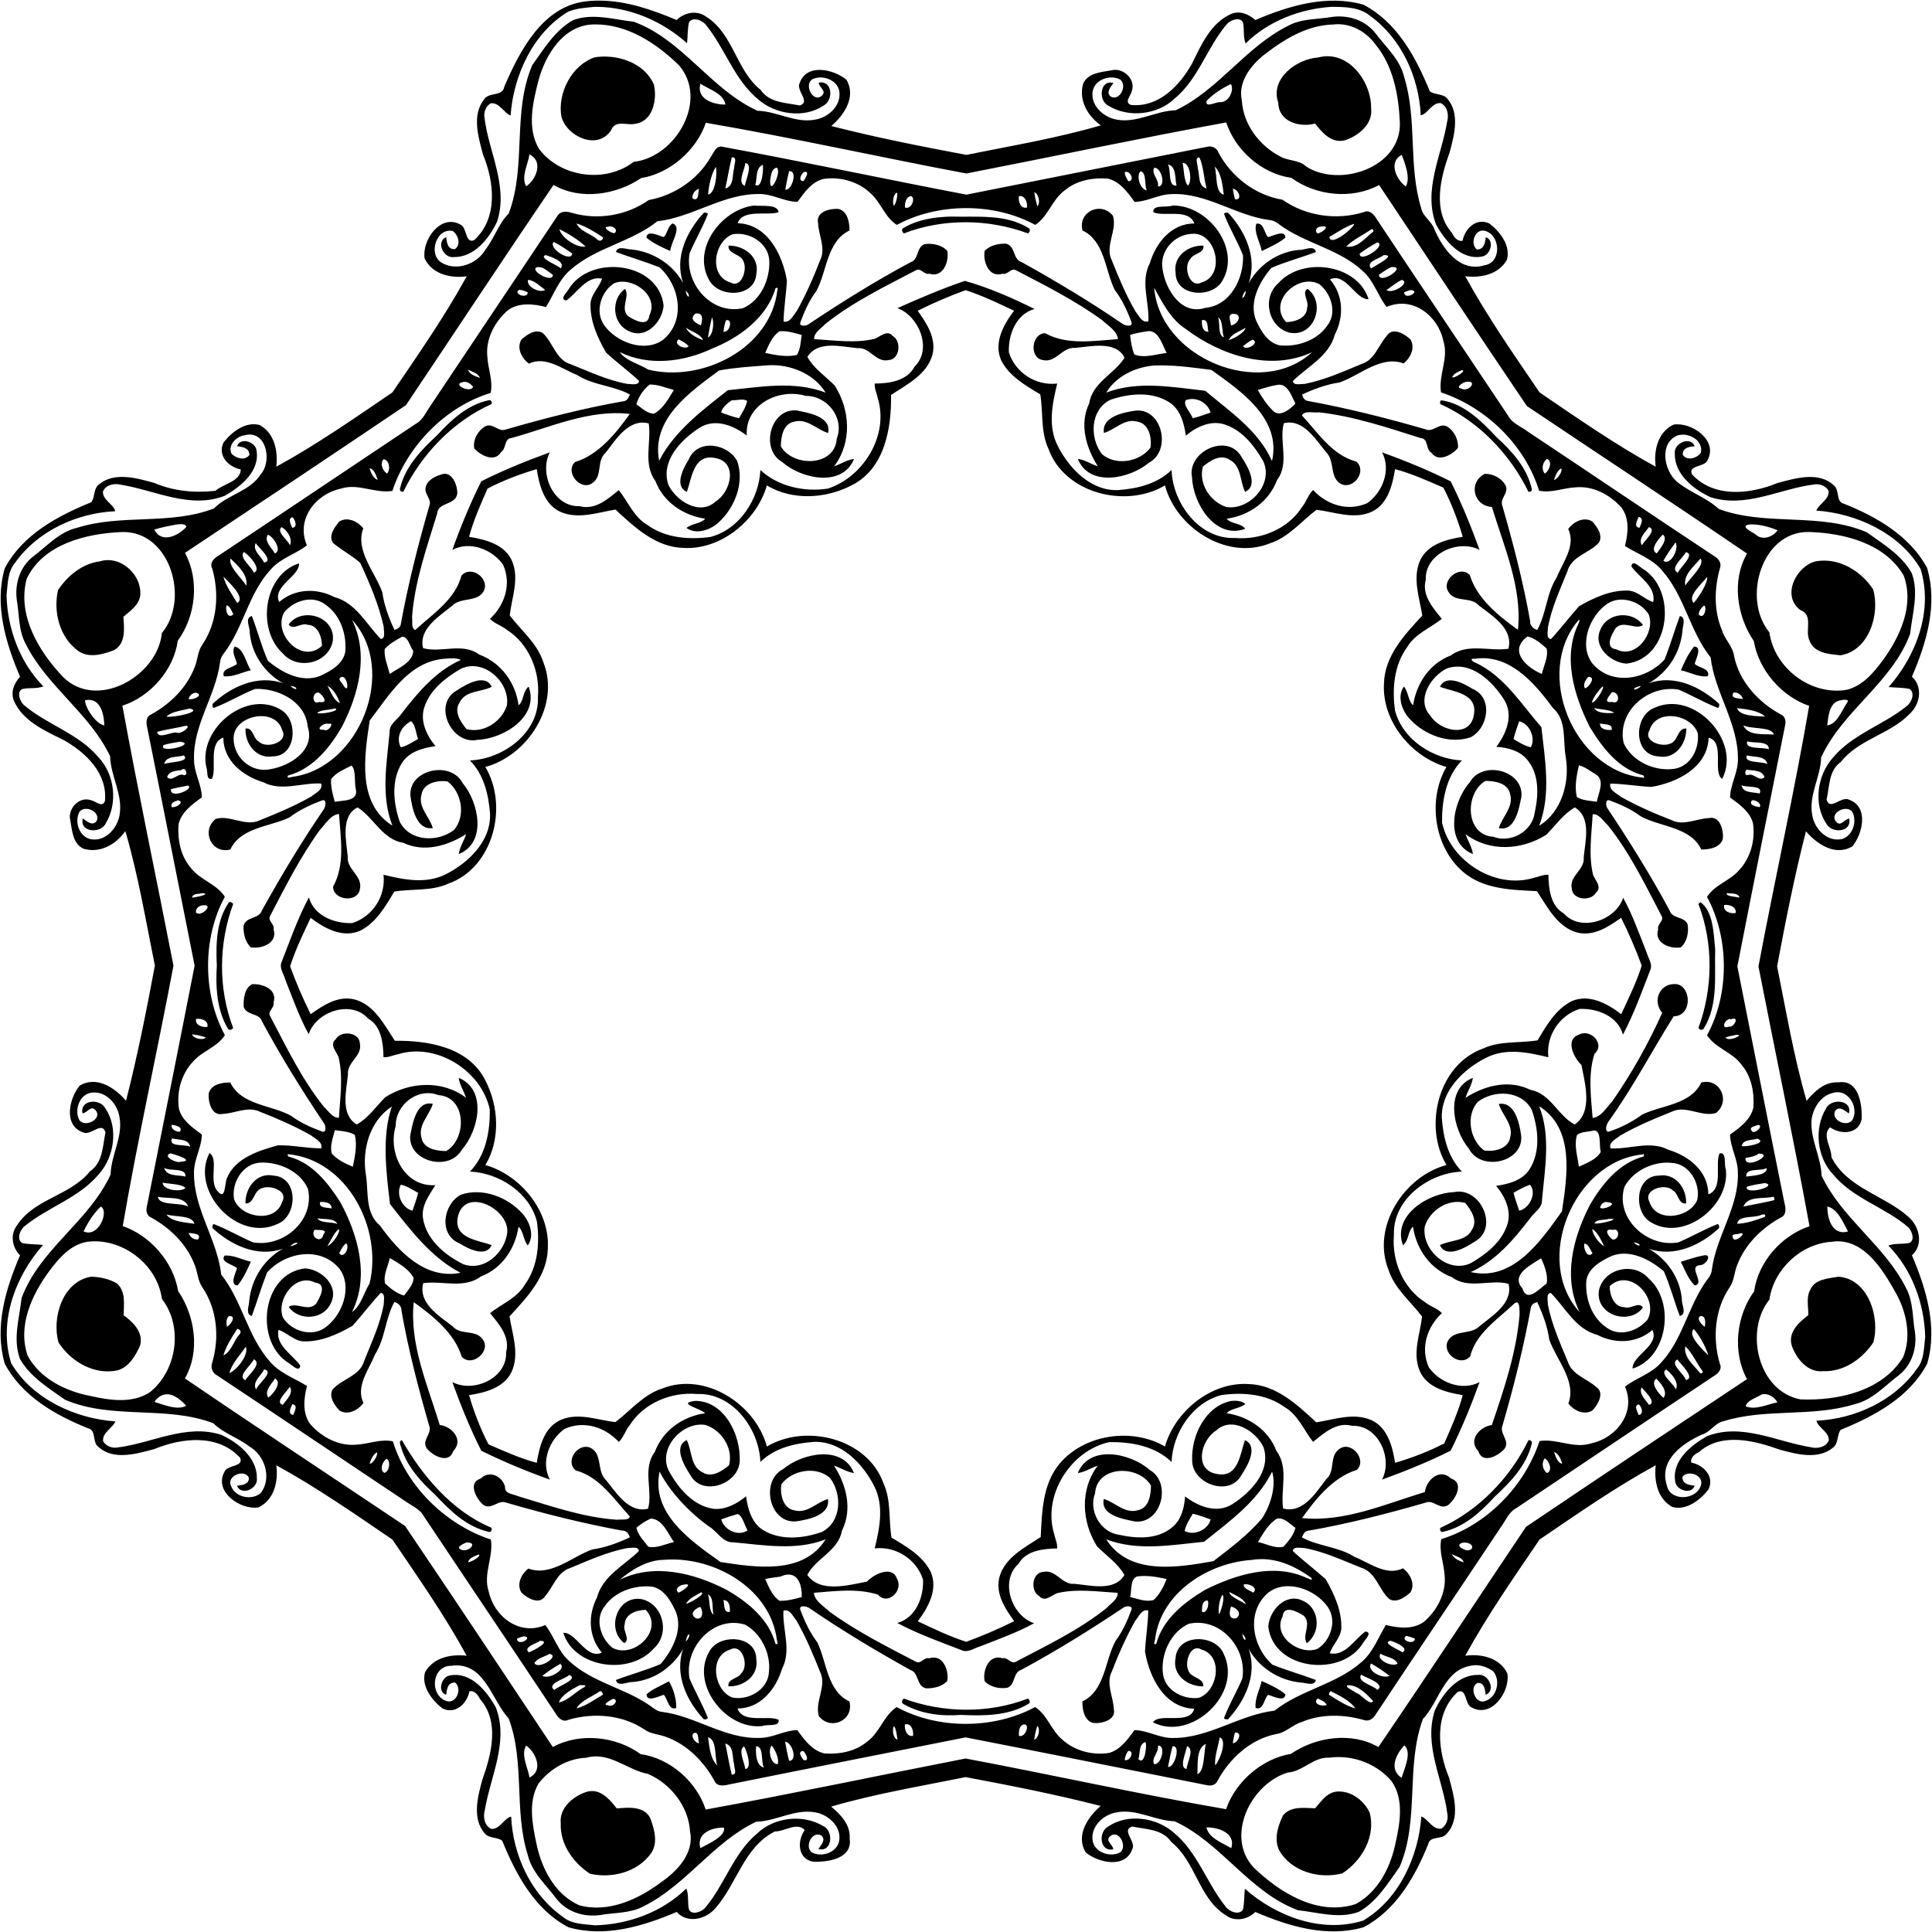 <?xml version="1.0" encoding="UTF-8" standalone="no"?>
<svg xmlns:rdf="http://www.w3.org/1999/02/22-rdf-syntax-ns#" xmlns="http://www.w3.org/2000/svg" height="2101pt" width="2101pt" version="1.1" xmlns:cc="http://creativecommons.org/ns#" xmlns:dc="http://purl.org/dc/elements/1.1/" viewBox="0 0 2101 2101">
<path d="m815.87 0.83c-6.67-0.065-13.37 0.273-20.09 1.082-58.19 7.025-89.47 67.288-110.29 115.97-2.23 14.03-21.03 6.58-27.65 17.48-16.63 21.45-7.6 50.68-1.37 74.4 15.48 37.53 20.84 86.54-11.72 116.52-12.64 5.88-9.57-17.24-18.94-21.03-27.17-15.13-52.46 21.43-48.62 46 10.1 21.59 35.61 27.31 57.24 24.32-30.02 54.83-65.9 106.24-101 157.86-51.63 35.07-103.01 71.02-157.86 100.97 2.39-21.2-2.19-45.19-22.42-56.58-19.24-5.5-38.36 9.57-49.3 23.69-8.46 17.56 6.4 33.24 23.43 36.61-0.39 16.62-24.13 19.58-34.32 29-28.02 3.28-57.11 0.54-83.21-10.65-23.94-6.63-54.7-15.63-75.81 2.49-7.06 6.04-4.73 17.31-9.85 23.74-46.065 18.74-93.728 44.26-117.68 90.01-14.235 49.54 1.303 101.35 20.828 147.15-8.162 9.07-13.276 21.13-8.101 33.29 12.35 27.41 41.913 40.18 67.4 52.85 30.303 17 59.723 45.3 56.113 82.8-3.62 9.9-12.61 0-19.24-1.1-16-5.5-32.023 12.1-27.81 27.7 2.525 13.9 3.325 32 18.37 38.5 22.64 6.2 43.69-6.2 56.44-24.1 17.5 59.9 27.73 121.7 40.13 182.8-11.53 61.5-23.7 123-39.23 183.7-14.95-17.6-40.05-34.4-63.03-20.5-14.155 17-22.518 53.7 4.17 63.3 10.56 5.9 26.01-15.8 30.93 0.1-3.89 18.7-3.33 41-21.16 53.1-26.62 33.4-76.57 37.1-99.57 74.1-9.137 12.2-5.888 29.7 4.612 40-19.725 45.9-35.137 97.3-20.862 147.2 23.238 44 68.5 70 113.25 87.9 11.63 2.6 5.44 18.5 13.8 25 20.86 19.3 52.01 9.7 76.31 3.3 37.53-15.5 86.54-20.9 116.52 11.7 5.88 12.6-17.24 9.5-21.03 18.9-15.13 27.2 21.43 52.5 46 48.7 21.59-10.1 27.31-35.7 24.32-57.3 54.83 30 106.24 65.9 157.86 101 35.07 51.6 71.02 103 100.97 157.9-21.2-2.4-45.19 2.2-56.58 22.4-5.5 19.2 9.57 38.3 23.69 49.3 17.56 8.5 33.24-6.4 36.61-23.4 7.2-1.4 11.68 5.3 14.54 10.8 26.84 30.6 15.38 75 2.95 109.6-6.26 23.1-14.16 52.7 3.35 72.9 6.04 7.1 17.31 4.7 23.74 9.9 18.74 46 44.26 93.7 90.01 117.6 49.54 14.3 101.35-1.3 147.15-20.8 14.72 16.4 39.84 10 52.71-5.2 29.23-33 38.63-83.1 80.83-104.3 12.9 0.5 29.9-13.4 40.5-1.8-10.2 14.2-10 38.3 10.7 42.9 19.8 1 54.7-3.6 50.4-31.5 1.2-18.6-12-32.3-25.2-43.3 59.9-17.5 121.7-27.7 182.8-40.1 61.5 11.5 123 23.7 183.7 39.2-17.6 15-34.4 40.1-20.5 63.1 17 14.1 53.7 22.5 63.3-4.2 5.9-10.6-15.8-26 0.1-30.9 18.7 3.9 41 3.3 53.1 21.1 33.4 26.7 37.1 76.6 74.1 99.6 12.2 9.1 29.7 5.9 40-4.6 45.9 19.7 97.3 35.1 147.2 20.8 44-23.2 70-68.5 87.9-113.2 2.6-11.6 18.5-5.4 25-13.8 19.3-20.9 9.7-52 3.3-76.3-15.5-37.5-20.9-86.6 11.7-116.5 12.6-5.9 9.5 17.2 18.9 21 27.2 15.1 52.5-21.4 48.7-46-10.1-21.6-35.7-27.3-57.3-24.3 30-54.8 65.9-106.3 101-157.9 51.6-35.1 103-71 157.9-101-2.4 21.2 2.2 45.2 22.4 56.6 19.2 5.5 38.3-9.5 49.3-23.7 8.5-17.5-6.4-33.2-23.4-36.6-1.4-7.2 5.3-11.7 10.8-14.5 30.6-26.8 75-15.4 109.6-3 23.1 6.3 52.7 14.2 72.9-3.3 7.1-6.1 4.7-17.3 9.9-23.7 46-18.8 93.7-44.3 117.6-90.1 14.3-49.5-1.3-101.3-20.8-147.1 16.4-14.7 10-39.9-5.2-52.7-33-29.2-83.1-38.7-104.3-80.8 0.5-12.9-13.4-30-1.8-40.5 14.2 10.1 38.3 9.9 42.9-10.7 1-19.8-3.6-54.8-31.5-50.4-18.6-1.2-32.3 11.9-43.3 25.1-17.5-59.9-27.7-121.7-40.1-182.8 11.5-61.5 23.7-122.9 39.2-183.6 15 17.6 40.1 34.3 63.1 20.5 14.1-17.1 22.5-53.7-4.2-63.3-10.6-6-26 15.7-30.9-0.1 4.2-17.7 2.6-39.4 19.3-51.2 24.3-30.9 65.8-37.36 92.8-64.61 14.9-12.95 19.6-37.15 4-51.44 19.8-46.16 35.4-98.06 20.5-148.03-23.5-43.43-68.5-69.32-112.9-87.06-11.6-2.61-5.4-18.46-13.8-25.04-20.9-19.25-52-9.63-76.3-3.25-37.5 15.48-86.6 20.84-116.5-11.72-5.9-12.64 17.2-9.57 21-18.94 15.1-27.17-21.4-52.46-46-48.62-21.6 10.1-27.3 35.61-24.3 57.24-54.8-30.02-106.3-65.9-157.9-101-35.1-51.63-71-103.01-101-157.86 21.2 2.39 45.2-2.19 56.6-22.42 5.5-19.24-9.5-38.36-23.7-49.3-17.5-8.46-33.2 6.4-36.6 23.43-7.2 1.37-11.7-5.33-14.5-10.87-26.8-30.54-15.4-75-3-109.52 6.3-23.15 14.2-52.77-3.3-72.95-6.1-7.06-17.3-4.73-23.7-9.85-18.8-46.065-44.3-93.728-90.1-117.68-49.5-14.235-101.3 1.303-147.1 20.828-9.1-8.162-21.2-13.276-33.3-8.101-27.4 12.35-40.2 41.913-52.8 67.4-17 30.303-45.3 59.723-82.9 56.113-9.9-3.62 0-12.61 1.2-19.24 5.5-16-12.2-32.023-27.8-27.81-13.9 2.525-32 3.325-38.5 18.37-6.2 22.64 6.3 43.69 24.1 56.44-59.9 17.5-121.7 27.73-182.8 40.13-61.5-11.53-122.9-23.7-183.6-39.23 17.6-14.95 34.3-40.05 20.5-63.03-17.1-14.155-53.7-22.518-63.3 4.17-6 10.56 15.7 26.01-0.1 30.93-18.8-3.89-41-3.33-53.1-21.16-33.4-26.62-37.19-76.57-74.14-99.57-12.26-9.137-29.69-5.888-40.01 4.612-32.96-13.922-67.98-26.08-103.98-26.432zm-3.48 8.506c44.71 0.583 88.37 19.818 121.55 49.389 1-9.363 0.57-18.862 2.53-28.112 5.04-8.625 18.65-2.875 23.28 3.449 25.91 31.913 38.18 73.798 70.45 100.69 23.5 20.91 62.9 26.74 89.4 8.7 13.8-7.11 12.1-34.86-6.7-31.1 0.2 6.42 11.4 11.39 4.4 17.61-11.8 10.5-24.3-13.77-13.8-21.75 12.9-7.1 33-0.7 37.1 14.18 4.3 19.88-13.8 37.22-32.3 40.16-27.1 5.4-51.9-11.41-78.6-11.95-63.76-29.11-101.55-96.463-168.06-121.03-27.17-2.946-56.04-12.233-82.73-2.121-24.45 13.738-39.53 38.939-55.35 61.113-27.64 63.938-7.44 137.09-32.05 201.65-13.84 14.07-19.41 33.23-31.36 48.69-11.51 20.4-40.81 30.89-61.18 17.32-16.82-11.98-5.55-46.81 16.41-42.21 7.38 5.03 11.8 18.54 3 24.59-9.63 0.81-11.13-8.63-11.82-16.25-14.48 6.09-3.76 29.09 10.33 27.08 27.78 0.48 48.37-25.44 58.96-48.54 15.34-47.94-11.45-93.83-17.24-140.67-1.48-7.36 1.79-16.07 8.44-19.76 11.74-1.62 17.81 13.03 27.01 16.57 3.8-53.77 29.86-111.95 78.26-141.17 11.33-4.597 23.7-5.397 35.74-6.522 1.45-0.02 2.89-0.021 4.33-0.002zm996.91 0.002c17.9 0.025 38.5 0.05 53 12.125 42.7 30.75 66.6 83.577 69 135.36 9.5-1.95 14.9-17.27 26.8-16.75 9.2 3.88 11.6 15.71 9.2 24.62-7.5 46.3-33.3 93.63-15.1 140.7 12.3 21.96 33.8 48.72 62.3 43.35 11.5-1.74 17.7-21.99 5.2-26.31-1.2 7.77-2 16.43-12 16.76-9.9-7.43-2.9-28.61 10.5-25.5 21.7 5.42 23.6 43.3-0.3 46.91-33.4 10.25-56.2-22.16-67.8-48.19-3.4-11.44-15.8-17.47-18.2-29.36-17.9-57.87-5.1-120.19-23.1-178.09-5.6-24.21-25.3-41.223-39.6-60.423-14.1-17.45-36.6-24.461-58.5-21.549-19.9 3.563-41.3 2.062-59.5 11.975-58 28.775-94.4 87.047-152.9 114.9-27.4 0.68-52.7 17.91-80.5 12.71-18-3.15-36-19.51-32.4-39.08 3.4-15.79 24.1-22.53 37.4-15.28 9.9 7.93-0.4 29.34-12.7 23.26-7.4-5.66-0.3-13.15 3.5-18.65-18.9-5.26-21.1 24.76-6.4 31.21 27.1 16.43 66.3 12.14 89.4-9.89 32.9-27.28 44.4-70.453 71.7-102.04 5-4.925 17.7-9.912 21.4-1.237 2 9.325-0.1 19.25 3.5 28.25 30.5-30.3 73.5-46.863 116.1-49.775zm9.6 23.57c20.1 0.036 39 11.256 50.8 27.455 24.3 29.425 31.5 68.877 33.2 105.96 2.2 60.93-80.7 89.27-127 60.3-9.9-9.71-24.6-7.41-36-14.08-28.1-14.83-50-43.6-51.8-75.98-5.3-23.9 10.4-45.11 27.4-59.847 28.1-22.075 60.1-42.589 97.1-43.451 2.1-0.243 4.2-0.357 6.3-0.354zm-1009.7 0.268c43.7-0.182 83.25 25.741 113.51 55.324 41.17 47.08-4.03 125.2-61.34 131.53-38.34 29.57-99.81 21.15-128.7-17.75-16.86-28.43-8.17-63.77-0.45-93.77 9.5-34.398 33.46-73.235 72.74-75.235 1.42-0.061 2.83-0.093 4.24-0.099zm995.76 43.254c-4.2-0.041-8.5 0.488-12.9 1.67-29.4 2.025-66.1 28.64-54.4 61.68 0.4 25.83 29 33.87 50.1 28.17 9.7 12.82 23 27.71 41.1 22.58 17.9-6.2 37.4-21.71 35-42.84 0.7-32.74-24.7-70.929-58.9-71.26zm-981.86 0.478c-4.96-0.076-9.87 0.26-14.61 1.004-31.24 10.475-51.09 48.748-45.29 80.968 7.59 26.98 49.15 45.99 67.48 18.22 5.89-15.31 22.68-5.5 34.4-9.14 22.93-4.08 28.34-33.72 23.81-52.93-10.83-25.275-39-37.713-65.79-38.122zm128.95 36.842c11.76 7.85 31.5 13.13 34.09 28.4-16.33 0.21-39.92-7.53-34.09-28.4zm721.11 0.5c5 7.6-2.5 25.26-14.6 24.63-5.6-0.64-20.7 8.64-18.4-1.72 9.2-9.75 21-17.08 33-22.91zm-6.3 52.18c12.5 38 48.5 69.83 88.5 75.29 33.3 24.39 82.4 29.88 119.3 9.75 66.7 100.32 133.5 200.74 200.9 300.48 99.7 66.89 200.2 133 299.3 200.58-21.3 36.43-13.7 85.52 9.2 118.86 6.5 39.66 38.2 75.51 75.2 88.14-20.3 118.27-46.7 236.07-68.9 354.17 23 117.7 47.9 235.3 69.4 353.2-38 12.5-69.8 48.5-75.3 88.5-24.3 33.3-29.8 82.4-9.7 119.3-100.3 66.7-200.8 133.5-300.5 200.9-66.9 99.7-133 200.2-200.6 299.3-36.4-21.3-85.5-13.7-118.8 9.2-39.7 6.5-75.6 38.2-88.2 75.2-118.2-20.3-236-46.7-354.1-68.9-117.8 23-235.3 47.9-353.28 69.4-12.46-38-48.51-69.8-88.44-75.3-33.32-24.3-82.45-29.8-119.35-9.7-66.69-100.3-133.46-200.8-200.87-300.5-99.71-66.9-200.17-133-299.3-200.6 21.25-36.4 13.64-85.5-9.21-118.8-6.46-39.7-38.24-75.6-75.25-88.2 20.3-118.2 46.73-236 68.94-354.1-22.98-117.8-47.85-235.3-69.41-353.28 38-12.46 69.83-48.51 75.29-88.44 24.39-33.3 29.88-82.45 9.75-119.35 100.32-66.69 200.74-133.46 300.48-200.87 66.89-99.71 133-200.17 200.58-299.3 36.42 21.32 85.52 13.48 118.86-9.21 39.66-6.46 75.51-38.24 88.14-75.25 118.27 20.3 236.07 46.73 354.17 68.94 117.7-22.98 235.3-47.85 353.2-69.41zm-22.5 32.66c-1.2-0.01-2.4 0.14-3.6 0.46-109 21.75-218.1 43.3-327.1 65.04-111.2-21.24-222.1-44.93-333.32-65.39-8.07 0.05-10.34 9.16-14.33 14.45-17.72 30.69-49.36 51.9-84.06 58.26-30.19 21.23-69.68 27.74-105.14 17.3-6.75-2.32-15.5-2.4-19.34 4.69-56.94 85.46-114.29 170.66-171.25 256.11-6.71 9.03-10.79 20.71-21.29 26.28-89.2 59.42-178.05 119.36-267.35 178.66-6.03 3.5-13.2 9.7-9.15 17.69 9.94 34.27 6.97 73.7-13.38 103.7-6.29 8.76-6.21 20.07-10.15 29.84-10.55 28.46-33.49 50.76-59.73 65.17-7.65 3.16-6.42 12.9-4.74 19.29 21.67 107.26 42.64 214.66 64.12 321.96-21.44 109.7-43.47 219.5-65.27 329.2-0.85 5 0.72 11 5.89 13.1 26.3 14.3 49.13 36.8 59.7 65.2 3.91 9.7 4.01 21 10.19 29.8 20.21 29.7 23.48 68.5 13.36 102.5-2.23 6.5 0.08 13.6 6.15 16.9 85.3 56.6 170.18 113.9 255.4 170.7 9.03 6.7 20.71 10.8 26.28 21.3 59.42 89.2 119.36 178 178.66 267.3 3.5 6.1 9.7 13.2 17.69 9.2 34.27-10 73.7-7 103.7 13.4 8.76 6.2 20.07 6.2 29.84 10.1 28.46 10.6 50.76 33.5 65.17 59.7 3.16 7.7 12.9 6.5 19.29 4.8 107.26-21.7 214.66-42.7 321.96-64.1 109.7 21.4 219.5 43.4 329.2 65.2 5 0.9 11-0.7 13.1-5.9 16.5-30.6 44.9-56.8 79.8-63.8 13.2-1.8 22.3-12.7 34.8-16.4 26.9-11.3 57.3-10.5 84.9-2.6 7 2.4 12.6-2.6 15.9-8 56.2-84.9 113.3-169.2 169.7-254 6.7-9 10.8-20.7 21.3-26.2 89.2-59.5 178-119.4 267.3-178.7 6.1-3.5 13.2-9.7 9.2-17.7-10-34.3-7-73.7 13.4-103.7 6.2-8.8 6.2-20.1 10.1-29.8 10.6-28.5 33.5-50.8 59.7-65.2 7.7-3.2 6.5-12.9 4.8-19.3-21.7-107.2-42.7-214.7-64.1-321.9 21.4-109.8 43.4-219.5 65.2-329.21 0.9-5.03-0.7-11.08-5.9-13.15-30.6-16.53-56.8-44.89-63.8-79.77-1.8-13.22-12.7-22.34-16.4-34.83-11.3-26.85-10.5-57.27-2.6-84.92 2.4-7.02-2.6-12.59-8-15.89-84.9-56.22-169.2-113.28-254-169.67-9-6.71-20.7-10.79-26.2-21.29-59.5-89.2-119.4-178.05-178.7-267.35-3.5-6.03-9.7-13.2-17.7-9.15-37 11.27-78.6 5.27-110.2-16.98-37.1-6.19-69.4-31-87-63.98-1.8-5.36-6.7-8.38-12-8.42zm-924.61 10.84c19.91 9.52 8.31 35.36-4.54 43.38-7.13-12.89 2.36-29.42 4.54-43.38zm1185.7 0.5c3.8 10.52 12.5 31.02 5.5 43.03-12.1-8.5-24.6-32.76-5.5-43.03zm-909.95 3.44c7.25 0.04 2.23 9.42 2.48 14.44-2.88 9.24 0.13 24.85-12.02 27.84 3.14-14.04 5.29-28.31 8.8-42.25 0.26-0.02 0.51-0.03 0.74-0.03zm634.95 0.14c5.4 11.65 6 28.59 9.7 42.14-12.1-2.99-9.1-18.6-12-27.84 0.4-4.83-4.9-14.16 2.3-14.3zm-22.8 7.4c10.7-0.35 13.2 26.56 7 30.91-5.5-6.71-5.1-21.35-7-30.91zm-594.5 0.19c10.5 1.3 1.2 21.26-0.7 31.04-10.6-4.39 0-21.69 0.7-31.04zm574.4 1.84c12.1 3.06 9.3 19.43 11.8 28.85-12.6 1.38-6.9-21.04-11.8-28.85zm-550.8 0.68c1.4 1.32 0 33.69-10 27.12 2.7-8.59 0-22.96 10-27.12zm614.4 2.31c9 8.11 10.7 25.46 12.4 38.27-12.2-3.21-8.7-26.26-12.4-38.27zm-678.1 0.32c2.11 7.17 0 35.81-10.49 37.8 0.87-12.7 4.24-27.43 10.49-37.8zm82.5 1.1c8.1 4.11-9.2 40.06-8.7 17.86 1.2-6.43 1.1-15.46 8.7-17.86zm513.4 0.19c10.2-0.54 16.4 26.13 5.1 25.35 1.9-9.48-9.5-16.57-5.1-25.35zm-496.2 4.61c12.7-0.84 2.8 27.9-5.3 25.04 1.6-8.38 3.1-16.8 5.3-25.04zm477.6 0.24c8.5 1.27 5 18.52 8.5 25.81-10-1.38-14.3-21.23-8.5-25.81zm-19.4 0.64c6.3 0.14 11.7 12.44 2.8 12.9-2-3.94-5.1-7.87-4.7-12.53 0.6-0.27 1.3-0.39 1.9-0.37zm-435.8 0.06c5-0.06-0.6 9.66-2.9 12.61-7.8-0.05-3.5-8.81 0-11.94 1.2-0.45 2.2-0.66 2.9-0.67zm35.2 8.81c19.1-0.07 38.5 6.6 52.4 19.79 14.6 12.31 19.8 33.14 36.4 43.52 55.8-30.21 131.9-30.63 188.1 0 17.8-11.53 23-34.73 40.2-46.97 15.9-13.5 37.9-17.47 58.2-16.02 16.7 3.93 27.1 18.52 36.6 31.73 17.3-0.21 33.1-10.52 50.7-10.61 47.1-1.96 87 29.3 132.7 35.27 8.2 0.47 13.9 6.95 20.5 11 33.8 22.03 75.7 29.99 105.8 57.88 15.4 12.97 21.2 34.65 33 49.26 35.2-15.31 69.8 11.85 77 45.94 7.8 23.63-6.9 46.62-3.1 70.22 60.7 20.08 114.1 71.37 133.3 133.58 16.2 3.57 32.2-3.49 48.4-4.39 24.4-2.88 48.3 9.82 63.9 27.81 10.9 14.85 8.7 34.94 4.4 51.83 17.3 10.84 37.9 17.66 51.1 34 30 34.26 37.2 82.04 65.4 117.38 5.5 47.79 37.3 88.79 37.1 137.68 0.6 18.2-10.4 34.7-10.7 52.8 12.5 9.1 26.8 18.9 31.1 34.7 3.5 22.6-3 47.2-18.8 64-12.4 14.6-33.2 19.8-43.6 36.4 30.2 55.8 30.7 131.9 0 188.1 11.6 17.8 34.8 23 47 40.2 13.5 15.9 17.5 37.9 16 58.2-3.9 16.7-18.5 27.1-31.7 36.6 0.2 17.3 10.5 33.1 10.6 50.7 2 47.1-29.3 87-35.3 132.7-0.5 8.2-6.9 13.9-11 20.5-22 33.8-30 75.7-57.8 105.8-13 15.4-34.7 21.2-49.3 33 15.3 35.2-11.8 69.8-45.9 77-23.7 7.8-46.7-6.9-70.3-3.1-20 60.7-71.3 114.1-133.5 133.3-3.6 16.2 3.4 32.2 4.4 48.4 2.8 24.4-9.9 48.3-27.9 63.9-14.8 10.9-34.9 8.7-51.8 4.4-10.8 17.3-17.7 37.9-34 51.1-34.3 30-82 37.2-117.4 65.4-47.8 5.5-88.8 37.3-137.6 37.1-18.3 0.6-34.8-10.4-52.8-10.7-9.2 12.5-19 26.8-34.7 31.1-22.6 3.5-47.3-3-64.1-18.8-14.6-12.4-19.8-33.2-36.3-43.6-55.9 30.2-131.9 30.7-188.1 0-17.9 11.6-23 34.8-40.2 47-15.9 13.5-38 17.5-58.2 16-16.7-3.9-27.2-18.5-36.7-31.7-17.3 0.2-33.1 10.5-50.6 10.6-47.2 2-87.02-29.3-132.75-35.3-8.26-0.5-13.91-6.9-20.54-11-33.76-22-75.66-30-105.76-57.8-15.44-13-21.22-34.7-32.97-49.3-35.2 15.3-69.82-11.8-76.99-45.9-7.79-23.7 6.83-46.7 3.06-70.3-60.65-20-114.1-71.3-133.25-133.5-16.28-3.6-32.3 3.4-48.45 4.4-24.36 2.8-48.27-9.9-63.91-27.9-10.93-14.8-8.73-34.9-4.39-51.8-17.31-10.8-37.88-17.7-51.13-34-29.98-34.3-37.19-82-65.42-117.4-5.41-47.8-37.29-88.8-37.04-137.6-0.57-18.3 10.39-34.8 10.67-52.8-12.47-9.2-26.83-19-31.08-34.7-3.54-22.6 2.99-47.3 18.84-64.1 12.31-14.6 33.14-19.8 43.52-36.3-30.21-55.9-30.63-131.9 0-188.1-11.53-17.9-34.73-23-46.97-40.2-13.5-15.9-17.47-38-16.02-58.2 3.93-16.7 18.52-27.2 31.73-36.7-0.21-17.3-10.52-33.1-10.61-50.6-1.96-47.2 29.3-87.02 35.27-132.75 0.47-8.26 6.95-13.91 11-20.54 22.03-33.76 29.99-75.66 57.88-105.76 12.97-15.44 34.65-21.22 49.26-32.97-15.31-35.2 11.85-69.82 45.94-76.99 23.63-7.79 46.62 6.83 70.22 3.06 20.08-60.65 71.37-114.1 133.58-133.25 3.57-16.28-3.49-32.3-4.39-48.45-2.88-24.36 9.82-48.27 27.81-63.91 14.85-10.93 34.94-8.73 51.83-4.39 10.84-17.31 17.66-37.88 34-51.13 34.26-29.98 82.04-37.19 117.38-65.42 47.79-5.41 88.79-37.29 137.68-37.04 18.2-0.57 34.7 10.39 52.8 10.67 9.3-12.7 19.4-27.62 35.8-31.29 3.4-0.48 7-0.72 10.5-0.74zm-180.25 14.15c-1.22 5.9 0.02 18.25-8.76 13.13-0.63-6.18 3.05-10.79 8.76-13.13zm725.75 0.05c7.4 0.34 13.9 15.46 3 14.4-1.4-4.71-2.3-9.56-3-14.4zm-269.9 4.7c6.1 2.15 8.7 14.94 4.1 19.1-1.6-6.34-3.3-12.62-4.1-19.1zm-186.7 0.5c1.5 2.4-1 15.2-4.2 17.95-2.2-4.3-1-15.55 4.2-17.95zm167.3 4.66c7.4-0.02 10.3 9.34 9.5 15.66-9 2.16-12.1-8.67-11-15.53 0.5-0.09 1-0.13 1.5-0.13zm-148.5 0.03c7.2 1.71 1.2 19.02-7.9 15.63-0.3-5.98 1-13.97 7.9-15.63zm-213.2 12.95c-43.67 5.06-84.39 58.32-61.24 100.57 12.8 25.51 62.54 24.95 64.54-7.92 4.6-23.15-17.1-38.6-37.88-38.2-0.87 12.36 18.18 10.9 20.88 22.81 4.5 11.02-3.7 35.8-18.5 27.16-29.99-9.07-21.94-56.3 3.45-65.43 22.45-3.77 48.45 11.81 49.65 35.93 1.1 25.24-11.6 54.23-35.8 64.58-42.92 9.51-79.85-33.68-72.53-74.79 7.59-17.64 17.39-34.31 24.39-52.18 1.65-2.87-3.12-3.11-5-2.87-23.38 25.44-40.43 61.09-28.06 95.91-14.16-25.86-41.31-42.93-70.51-45.92-6.3 0.16-18.79-5.85-20.95 3.48 19.6 7.27 39.77 13.12 59.21 20.78 27.46 24.76 36.34 72.04 5.2 98.24-24.86 18.62-64.25 3.91-80.74-20.03-12.54-18.14-3.98-45.51 14.1-56.6 24.13-9.75 61.58 16.84 47.59 43.89-1.68 16.71-20.72 6.14-28.82 0.95-11.36-10.76 2.86-26.78-4.17-37.1-19.25 13.37-18.16 47.3 5.49 57.52 23.16 11.42 45.54-13.18 46.9-35.04-6.8-60.02-101.1-69.92-129.46-21.29-2.62 4.03-12.44 13.3-2.7 14.55 14.74-10.18 27.25-33.94 48.51-29.66-3.58 11.56-14.26 20.4-15.6 33.03-1.09 24.25 9.42 47.26 21.25 67.76 14.54 13.12 30.36 24.85 44.69 38.25-0.74 6.8-11.07 3.88-15.48 4.14-26.95-4.77-51.98-16.68-77.26-26.75-20.41-5.77-24.13-30.14-38.6-42.8-10.01-5.59-21.31 2.63-28.6 9.21-6.99 11.47 0.47 25.64 10.29 32.72 22.36-11.05 45.63 7.68 65.81 15.63 21.66 13.92 48.84 14.03 71.41 26.34-1.53 3.39-3.47 8.18-7.65 8.9-54.47 9.5-108.11 23.36-161.22 38.64-9.99 4.02-17.78-9.94-28.15-4.11-9.78 5.67-16.95 18.71-14.55 30.01 8.43 9.09 27.32 19.49 36.27 4.97 7.65-4.95 3.83-18.47 14.39-19.34 52.36-14.37 105.55-39.2 160.71-32.69-18.51 25.86-42.2 55.59-74.34 65.31-14.88 13.96 8.14 40.81 23.98 28.24 13.59-9.74 4.86-29.92 17.42-40.64 14.22-18.41 31.56-47.15 58.72-39.99 3.72 25.92-8.04 55.38 9.1 78.35 10.83 28.65 37.86 46.72 67.62 51.15-5.46 6.75-18.3 6.44-25.45 12.59 13.22 9.54 32.47 2.75 43.44-7.36 22.41-20.14 35.55-54.17 25.55-83.52-12.76-24.06-54.29-30.99-66.1-1.89-7.28 11.56-19.94 35.86-2.36 43.71 6.67-18.99 9.05-51.15 37.33-46.21 32.83 4.65 22.84 46.28 1.88 59.19-21.5 20.13-53.97-0.68-64.42-22.71-10.74-32.64 17.61-61.57 42.75-77.61 21.15-13.1 46.01-2.81 63.92 10.71-2.7-42.06 43.7-64.87 80.3-53.82 29-0.37 52.9 30.07 42 58-2.4 38.57-59.6 38.97-76 10.59 0.1-12.37 2.7-30.19 17.4-33.37 17.8-5.54 31 10.4 46.8 15.2 4.9-22.52-27-27.4-42.6-30.65-35.9-3.42-50.2 52.82-19.8 70.04 25.9 23.02 81.8 35.05 97.7-4.2-9.7 1.28-17.9 7.01-27.1 10.04 24.6-32.51 21.9-76.54 0.8-109.83-12.6-12.45-28.8-23.59-37.1-38.75 13.7-22.82 46-14.05 67.9-11.98 17.2-1.7 25 20.06 42.5 16.17 15.3-0.75 17.9-26.19 5.3-32.91-7.1-8.65-16.6 1-24.1 3.99-27 6.45-55 2.02-82.4 0.51-0.7-8.85 9.7-14.63 15-20.54 37.4-30 81-50.85 123.2-73.05 6.8-4.09 11.2 6.6 18.4 4.64 18.6 5.97 27-16.58 24.4-30.85-7.2-8.45-20.9-11.1-31.4-9.24-11 4.69-7.1 21.09-18.7 24.5-47.9 25.74-94.1 54.49-139.3 84.78-3.4 2.03-12.4 2.64-10.4-3.14 5.5-14.88 12-29.55 21.6-42.34 14.8-26.86 14.1-67.49 45.2-82.49 0-10.81-2.3-25.5-14.4-29.19-10.9-1.33-31.9 3.53-28.3 18.92 0.6 16.72 10.9 34.48 2.8 50.66-9.1 23.69-19.4 47.01-31.8 69.18-4.7 5.38-9 16.48-17.9 14.17 0.3-18.64 3.6-37.15 4.5-55.76-5.9-35.07-26.4-76.59-66.9-77.86 6.8-19.87 40.4-9.78 55.6-14.94-1-11.39-23.4-7.87-33.5-9.05zm571.1 0.01c-0.7-0.01-1.5 0-2.2 0.02-7.4 3.15-27.3-1.93-26 8.98 14.5 6.87 47.8-5.83 55.8 15.3-31.5 0.14-52.2 26.39-60.6 54.19-13 24.87-0.5 52.51-1.9 78.77-8.7 2.94-12.9-7.9-17.4-13.09-12.9-22.26-22.9-46.07-32.4-69.92-9.7-19.34 7.7-40.69 1.7-60.25-15.7-20.2-48-6.09-41.5 19.86 30.2 14.24 30.7 53.69 43.6 80.37 10.2 13.35 17.3 28.72 23.1 44.41 1.9 6.82-8.5 4.72-12.1 2.23-44.3-30.36-90.4-57.97-137.3-84.03-12.4-3.78-8.1-21.98-21.2-25.04-10.2-0.36-22 2.21-29.1 9.93-2.5 14.38 5.7 36.86 24.4 30.91 7.1 1.96 11.6-8.73 18.3-4.64 40.1 20.77 80.6 41.26 117.2 67.89 7.6 7.35 20.2 14.22 21.3 25.66-32.7 2.24-69.1 8.6-98.9-8.06-18.8 0.27-21.8 33.49-3.6 36.4 18.4 4.59 26.5-17.98 44.5-16.4 21.3-1.94 55.3-10.14 67 13.3-13.7 22.07-43.6 33.67-48 61.92-13.8 28.85-4.3 60.17 11.6 85.68-9.2-2.86-17.4-8.73-27.1-10.04 15.5 38.78 70.4 27.21 96.4 5.36 31.7-16.44 18.3-75.03-18.3-70.92-16.9 2.42-46.1 8.57-42.6 30.32 15.4-4.54 28.1-20.32 45.5-15.36 15.8 2.54 19.8 22.26 17.7 35.36-14.6 19.54-47.4 25.16-66.1 8.58-16.7-22.1-15.8-59.46 11-73.4 25.6-8.98 56.8-12.07 80.6 3.05 15.3 9.76 20.3 28.66 22.6 45.46 14.9-12.57 35.6-22.14 55-14.44 22.4 8.15 38 28.23 49.7 48.1 15.7 31.09-17.5 68.05-49.4 63.35-22.1-6.91-38.5-31.98-32.1-54.98 9.5-7.88 23.7-17.45 36-9.42 16.7 8.17 14 29.19 21.4 43.75 19-8.75 2.9-35.6-4.9-47.43-18.7-33.59-74.8-7.26-67.2 28.17 1.3 35.25 31.7 84.5 72.3 69.46-6-8.07-19.8-6.43-25.2-13.7 30.5-4.25 57.6-23.42 68.5-52.76 17.2-22.68 2.3-52.73 9.1-77.04 26.3-6.47 43.3 22.14 57.5 39.39 12.7 12.21 3.7 35.68 21.6 43.85 17 6.11 33.9-18.71 19.4-31.11-32.6-8.54-52.1-39.13-73.8-62.66 3.2-7.3 16.7-3.14 23.2-4.28 47.2 5.31 92.6 20.61 137.7 34.9 11.5 0.58 6.7 15.13 15 20.03 9.6 13.71 28.1 2.94 36.1-6.46 1-11.05-5.2-23.55-14.8-29.21-10.5-5.55-19 8.56-29.3 3.84-53.1-15.41-106.8-28.86-161.1-38.79-3.7-1.06-5.9-4.9-6.7-8.45 16.2-7.57 33.2-13.94 51.1-16.45 27.4-9.67 56.7-37.34 86.8-25.87 9.5-7.35 16.3-21.23 9.5-32.55-7.5-7.41-24.4-17.53-32.2-5.02-11.4 12.67-16.5 32.87-34.2 38.28-25.4 10.56-50.9 21.99-78 27.24-4.3-0.46-15.1 2.72-15.4-4.15 20.3-19.98 49.1-33.64 57-63.18 12.6-24.41 11.6-53.7-6.7-74.9 21.2-10.06 35.1 28.22 52.5 26.92-15.1-48.05-90.4-58.32-122.8-21.54-22.9 19.96-13.2 60.95 16.5 67.3 33.3 5.35 48.4-41.1 23.4-59.8-8.9 5.03 2.8 17.51-0.6 25.45-0.2 14.55-17.2 19.76-28.6 19.76-25.7-27.6 16.3-67.03 45.2-51.56 16 12.57 24.4 38.49 11.1 55.89-13.9 20.68-40.9 29.7-64.9 27.28-16.7-3.38-25.8-20.07-32.4-34.27-9.7-24.97 4.9-52.16 20.8-70.91 19.6-8.64 40.7-14.04 60.8-21.69-2.5-10.3-15.9-2.24-22.8-2.88-28.9 2.48-54.6 20.18-68.7 45.24 12.2-34.55-4.5-70.61-28-95.8-1.9-0.36-6.7-0.03-5 2.82 7.2 18.97 18.1 36.35 25.4 55.29 1 31.09-17 68.11-51.4 71.25-32.3 10.48-53.7-24.42-57.9-51.67-4.9-24.93 15.3-48.06 40-49 32.9-2.88 46.2 56.49 13.1 66.02-16.5 9-25.9-21.75-15.4-31.79 4.2-8.17 19.2-7.3 17.7-18.12-20.7-0.91-41.5 14.58-37.8 36.98 0 32.17 48.8 35.25 63.1 11.45 26.7-43.54-18.2-102.55-65.2-102.93zm-303.4 14.95c-22.3 0.61-45.6 3.99-64.9 15.9-2.7 1.84-1.1 5.5 1.1 6.96 53.4-20.57 115.1-19.85 168.6 0.02 2.7-1.69 3.8-5.89 0.4-7.53-31.7-19.3-69.9-14.29-105.2-15.35zm-378.21 9.35c-6.99 3.93-6.94 13.63-12.01 18.59-6.7-1.71-23.07-10.64-23.54 0.84 9.51 7.76 21.08 13.04 32.3 17.98 0.63-11.01 16.58-32.86 3.25-37.41zm-130.61 0.06c13.07 3.87 24.69 11.57 36.07 18.87-0.38 4.35-4.74 6.03-7.85 2.91-8.52-7.94-23.15-10.74-28.22-21.78zm925.92 0.14c-0.6 0-1.2 0.05-1.9 0.17-3.7 11.38 5.1 25.18 7.4 37.13 10.9-5.3 22.7-10.39 32.1-18.07-0.1-11.59-16.7-2.4-23.5-0.87-5.1-4.72-5.4-18.29-14.1-18.36zm130.9 0.35c2.7 2.54-31.7 32.66-33.5 17.77 10.9-6.22 21.4-13.82 33.5-17.77zm-41.4 3.39c8 0.05-0.7 7.83-7.9 9.76-4.8-3.24-1.6-8.81 3.3-9.27 1.9-0.35 3.4-0.5 4.6-0.49zm-969.49 0.05c4.91 0.31 10.69 4.8 5.85 9.04-3.47 1.51-18.55-8.86-8.97-8.53 0.9-0.43 1.99-0.58 3.12-0.51zm1035.3 3.67c1.9-0.09 3 3.66 0.7 4.3-10.4 8.47-21 22.03-35.6 19.45 9.5-9.76 22.9-15.54 34.1-23.46 0.3-0.19 0.6-0.28 0.8-0.29zm-1104.5 0.25c12 5.69 25.59 14.25 35.62 23.52-13.35 1.96-33.22-12.81-35.62-23.52zm-7.83 17.22c8.91 4.32 17.05 10.12 25.19 15.74-0.86 12.87-33.2-7.1-25.19-15.74zm1119.9 0.56c12.8 4.64-25.1 29.24-24.2 15.21 7.7-5.5 15.6-10.89 24.2-15.21zm-1130.9 17.26c6.28 2.15 27.57 8.3 20.75 18.2-4.61-4.61-31.07-14.3-20.75-18.2zm1140.7 0.13c15.5 0.09-13.2 14.4-18.6 18.07-7.6-9.54 11.4-12.95 17-18.04 0.6-0.02 1.1-0.04 1.6-0.03zm-1150.4 16.23c7.6 0.03 13.3 6.58 19.58 10.35 0.23 12.95-33.52-6.61-21.13-10.26 0.52-0.06 1.04-0.09 1.55-0.09zm1161 0c19.6-0.79-18 24.83-18.5 10.32 5.4-3.49 10.6-7.47 16.4-10.16 0.8-0.08 1.5-0.13 2.1-0.16zm-1175 17.35c8.63 0.75 16.09 8.73 23.23 13.71-8.4 5.17-26.37-5.36-23.23-13.71zm1187.6 0.08c12.4 3.64-12.7 19.99-20.7 13.79 6.7-4.7 13.1-10.28 20.7-13.79zm-593.9 1.33c-31.2 10.67-61.6 23.57-91.7 37.09 28.9 10.21 48.1 55.79 23.3 79.41-10.1 19.52-34.3 23.02-54.1 23.07-0.7 6.66 2.7 12.87 3.9 19.3 15.9 50.39-18.9 107.63-67.7 123.51-31.8 4.89-67.6-2.78-91.7-25.29-1.8 39.49-28.3 80.64-67.76 90.97-29.13 4.04-61.27 1.58-85.8-16.24-18.45-10.62-26.35-31.73-38.89-47.4-14.87 12.04-32.13 27.62-53.09 21.83-35.4 1.6-55.77-44.31-40.65-73.13-31.71 11.48-63.12 24.19-93.23 39.34-15.04 30.16-27.94 61.47-39.31 93.22 23.84-12.64 54.32-0.74 68.99 20.14 11.72 26.26 2.45 54.76-17.81 73.62 6.26 6.65 15.77 9 22.79 14.8 30.15 19.13 45.4 56.35 42.37 91.33 1.98 48.71-47.45 84.61-92.41 86.31 18.99 19.4 25.35 46.3 27.34 72.6 1.31 37.3-29.47 66.6-60.27 82.2-26.93 13.5-56.91 7.3-84.56 0.6 3.3 29.3-14.92 56.8-42.37 65.7-23.99 1-52.14-9.8-59.03-35-14.81 27.8-25.42 57.8-36.83 87.2-4.25 8.5 2.8 17 4.82 25 9.85 24.7 19.51 52 31.74 73.8 9.91-30.7 57.74-47.2 80.72-21.2 18.14 10.2 20.59 33.7 20.93 52.4 6.66 0.8 12.87-2.7 19.3-3.8 52.47-16.5 113.71 22 125.21 74.9 0.34 30-5.26 62.1-26.99 84.5 39.49 1.7 80.64 28.2 90.97 67.7 4.04 29.1 1.58 61.3-16.24 85.8-10.62 18.5-31.73 26.4-47.4 38.9 12.04 14.9 27.62 32.1 21.83 53.1 1.6 35.4-44.31 55.8-73.13 40.6 11.48 31.8 24.19 63.1 39.34 93.3 30.16 15 61.47 27.9 93.22 39.3-12.64-23.9-0.74-54.4 20.14-69 26.26-11.7 54.76-2.5 73.62 17.8 6.65-6.3 9-15.8 14.8-22.8 19.13-30.1 56.35-45.4 91.33-42.4 48.71-1.9 84.61 47.5 86.31 92.4 19.4-19 46.3-25.3 72.6-27.3 37.3-1.3 66.6 29.5 82.2 60.3 13.5 26.9 7.3 56.9 0.6 84.5 29.3-3.3 56.8 15 65.7 42.4 1 24-9.8 52.1-35 59 27.8 14.8 57.8 25.5 87.2 36.9 8.5 4.2 17-2.8 25-4.9 24.7-9.8 52-19.5 73.8-31.7-30.7-9.9-47.2-57.7-21.2-80.7 10.2-18.2 33.7-20.6 52.4-20.9 0.8-6.7-2.7-13-3.8-19.3-16.5-52.5 22-113.8 74.9-125.3 30-0.3 62.1 5.3 84.5 27 1.7-39.4 28.2-80.6 67.7-90.9 29.1-4.1 61.3-1.6 85.8 16.2 18.5 10.6 26.4 31.7 38.9 47.4 14.9-12 32.1-27.6 53.1-21.8 35.4-1.6 55.8 44.3 40.6 73.1 31.8-11.5 63.1-24.2 93.3-39.3 15-30.2 27.9-61.5 39.3-93.2-23.9 12.6-54.4 0.7-69-20.2-11.7-26.3-2.5-54.7 17.8-73.6-6.3-6.7-15.8-9-22.8-14.8-30.1-19.1-45.4-56.4-42.4-91.3-1.9-48.7 47.5-84.7 92.4-86.3-19-19.5-25.3-46.4-27.3-72.7-1.3-37.2 29.5-66.5 60.3-82.1 26.9-13.6 56.9-7.3 84.5-0.6-3.3-29.4 15-56.9 42.4-65.7 24-1.1 52.1 9.7 59 34.9 14.8-27.8 25.5-57.8 36.9-87.2 4.2-8.5-2.8-16.9-4.9-25-9.8-24.6-19.5-51.9-31.7-73.8-9.9 30.7-57.7 47.2-80.7 21.3-18.2-10.3-20.6-33.7-20.9-52.5-6.7-0.7-13 2.7-19.3 3.9-52.5 16.5-113.8-22.1-125.3-74.9-0.3-30 5.3-62.2 27-84.5-39.4-1.8-80.6-28.3-90.9-67.76-4.1-29.13-1.6-61.27 16.2-85.8 10.6-18.45 31.7-26.35 47.4-38.89-12-14.87-27.6-32.13-21.8-53.09-1.6-35.4 44.3-55.77 73.1-40.65-11.5-31.71-24.2-63.12-39.3-93.23-30.2-15.04-61.5-27.94-93.2-39.31 12.6 23.84 0.7 54.32-20.2 68.99-26.3 11.72-54.7 2.45-73.6-17.81-6.7 6.26-9 15.77-14.8 22.79-19.1 30.15-56.4 45.4-91.3 42.37-48.7 1.98-84.7-47.45-86.3-92.41-19.5 18.99-46.4 25.35-72.7 27.34-37.2 1.31-66.5-29.47-82.1-60.27-13.6-26.93-7.3-56.91-0.6-84.56-29.4 3.3-56.9-14.92-65.7-42.37-1.1-23.99 9.7-52.14 34.9-59.03-30.3-14.99-62.3-29.07-94.7-38.19zm257.3 9.38c10.3 18.39 22.2 42.79 42.7 55.86 47.5 36.05 115.1 58.35 172 31.72-70.3 64.38-206.9 7.78-214.7-87.58zm-513 0.04c1.4-0.1 1.6 1 0.8 3.01-9 79.66-102.4 126.16-175.44 108.21-12.42-7.81-30.31-11.61-38.74-23.8 39.3 19.38 86.47 13.55 125.14-4.66 37.24-14.88 74.84-42.09 86.54-82.25 0.7-0.31 1.3-0.48 1.7-0.51zm-350.43 2.72c4.2 0.1 8.19 1.73 11.93 3.55 0.09 9.23-20.58 2.48-11.93-3.55zm1212.2 0.26c14.7 1.19-8.2 14.92-9 3.29 2.8-1.49 5.9-2.59 9-3.29zm-605.1 0.25c22.6 7.2 44.3 17.81 65.9 27.91-14.3 18.77-28.1 43.56-17.5 67.55 11 21.63 33.1 34.15 53.1 46.16 4.1 24.47 0.3 50.47 11 73.72 21.8 61.23 105.6 81.72 158.5 50.05 15.3 57.59 84.1 102.33 142.5 78.8 25.6-8.2 42.7-30.03 63.5-45.61 23.8 2.66 49.3 13.16 73.1 3.46 23.5-9.54 30-36.37 33.7-58.76 22.5 6 44.2 15.8 65.6 25.1 11 21.16 19.7 44.05 26.4 66.87-21.9 3.47-47.6 9.94-57.9 31.97-10.8 24.27-1 50.61 2.9 75.06-24 26.05-51.2 54.7-52.1 92.5-2.9 51.07 37.3 99.65 84.9 113.35-26 44.5-16.8 109.2 23.1 143 27.9 23.5 65.5 24 100 25.8 14.2 21.6 27.8 49 54.8 56.3 22.4 5.5 42.4-7.9 59.6-20.1 10.5 21.1 19.9 42.9 28 65.1-7.2 22.6-17.8 44.3-27.9 65.9-18.8-14.3-43.6-28.1-67.6-17.5-21.6 11-34.1 33.1-46.1 53.1-24.5 4.1-50.5 0.3-73.8 11-61.2 21.8-81.7 105.6-50 158.5-57.6 15.3-102.3 84.1-78.8 142.5 8.2 25.6 30 42.7 45.6 63.5-2.7 23.8-13.2 49.3-3.5 73.1 9.6 23.5 36.4 30 58.8 33.7-6 22.5-15.8 44.2-25.1 65.6-21.2 11-44 19.7-66.9 26.4-3.4-21.9-9.9-47.6-31.9-57.9-24.3-10.8-50.6-1-75.1 2.9-26.1-24-54.7-51.2-92.5-52.1-51.1-2.9-99.7 37.3-113.3 84.9-44.5-26-109.2-16.8-143 23.1-23.5 27.9-24.1 65.5-25.9 100-21.5 14.2-49 27.8-56.2 54.8-5.5 22.4 7.8 42.4 20.1 59.6-21.2 10.5-43 19.9-65.1 28-22.6-7.2-44.4-17.8-65.9-27.9 14.2-18.8 28.1-43.6 17.4-67.6-11-21.6-33-34.1-53.1-46.1-4.1-24.5-0.2-50.5-10.9-73.8-21.8-61.2-105.7-81.7-158.5-50-15.4-57.6-84.15-102.3-142.53-78.8-25.65 8.2-42.77 30-63.48 45.6-23.89-2.7-49.34-13.2-73.15-3.5-23.48 9.6-29.99 36.4-33.73 58.8-22.48-6-44.17-15.8-65.53-25.1-11.02-21.2-19.75-44-26.44-66.9 21.9-3.4 47.65-9.9 57.96-31.9 10.74-24.3 0.99-50.6-2.99-75.1 24.05-26.1 51.25-54.7 52.13-92.5 2.86-51.1-37.32-99.7-84.93-113.3 20.66-34.2 18.21-79.9 0.04-114.9-22.5-45.3-77.52-54.5-123.09-54-14.26-21.5-27.77-49-54.86-56.2-22.31-5.5-42.34 7.8-59.55 20.1-10.53-21.2-19.94-43-27.98-65.1 7.2-22.6 17.81-44.4 27.91-65.9 18.77 14.2 43.56 28.1 67.55 17.4 21.63-11 34.15-33 46.16-53.1 24.47-4.1 50.47-0.2 73.72-10.9 61.23-21.8 81.72-105.7 50.05-158.5 57.59-15.4 102.33-84.15 78.8-142.53-8.2-25.65-30.03-42.77-45.61-63.48 2.66-23.89 13.16-49.34 3.46-73.15-9.54-23.48-36.37-29.99-58.76-33.73 6-22.48 15.8-44.17 25.1-65.53 21.16-11.02 44.05-19.75 66.87-26.44 3.47 21.9 9.94 47.65 31.97 57.96 24.27 10.74 50.61 0.99 75.06-2.99 26.05 24.05 54.7 51.25 92.5 52.13 51.07 2.86 99.65-37.32 113.35-84.93 34.2 20.66 79.8 18.21 114.8 0.04 45.4-22.5 54.6-77.52 54-123.09 21.6-14.26 49-27.77 56.3-54.86 5.5-22.31-7.9-42.34-20.1-59.55 21.1-10.53 42.9-19.94 65.1-27.98zm-380.44 0.52c8.93 8.77 1.71 12.86 0 0zm761.04 0.71c0.9-0.06-0.9 8.85-4.6 9.42 0.7-3.47 1.7-7.13 4.6-9.42zm-745.06 30.34c7.88 0.28 6.99 9.37 4.47 16.39-7.17-3.52-16.37-8.42-7.21-16.18 1.01-0.17 1.92-0.24 2.74-0.21zm728.56 0.57c12.8 0.07 6.8 14.2-3.3 15.82-0.5-5.38-5.6-15.99 3.3-15.82zm-20.7 4.86c6.9 4.33 4.6 19.12 7.7 27.28-8.6-3.74-5.1-19.16-7.7-27.28zm-688.14 0.04c2.97 4.93 2.24 23.58-5.52 27.24 1.58-9.13 3.21-18.28 5.52-27.24zm667.64 3.52c7.2-0.36 5.6 10.55 7.2 16.08-8.4-0.2-9.3-9.34-8.8-15.85 0.6-0.13 1.1-0.2 1.6-0.23zm-646.99 0.09c7.54-0.18 3.51 16.97-5.12 15.99 0.65-5.32 1.58-10.67 3.46-15.71 0.61-0.18 1.16-0.26 1.66-0.28zm-56.36 10.18c7.53 5.54 19.61 8.19 23.61 17.09-8.93-3.14-19.11-8.6-23.61-17.09zm760.95 0.38c-0.7 5.71-14.6 14.38-22.8 16.64 3.5-8.51 15-11.82 22.8-16.64zm-131.9 4.45c14.2-0.69 19 19.53 24.7 29.67-14.3 1.56-30.3 7.61-44.1 2-3.1-8.44-4.7-17.53-5.6-26.45 7.1-2.49 14.6-3.61 22-4.79 1.1-0.24 2.1-0.38 3-0.43zm-497.7 0.05c9-0.01 17.8 2.89 26.3 5.18-1.4 9.02-1.6 19.37-6.5 27.17-14.3 3.28-29 0.16-43.1-2.75 4.6-10.33 9.5-23.07 19.5-29.4 1.3-0.14 2.5-0.2 3.8-0.2zm-141.07 11.11c4.81 2.48 10 5 13.56 9.24-3.26 5.85-22.13-2.04-13.56-9.24zm780.37 0.35c10.6 4.56-9.4 16-13.1 8.93 4.2-3.17 8.3-6.62 13.1-8.93zm-652.4 34.78c28 0.25 57.2 13.24 72 37.36-42.6-16.48-89-7.7-133.04-3.34-35.03 27.58-72.59 55.68-93.36 95.88-10.86-56.96 41.9-93.43 81.54-122.71 21.18-3.98 42.76-5.2 64.26-6.86 2.9-0.25 5.7-0.36 8.6-0.33zm528.6 0.27c22.6 0.1 45.2 3.29 67.6 6.11 40.4 28.88 95.6 66.49 82.5 124-18.3-41.52-57.3-67.3-90.7-95.56-44.5-5-91.5-14.01-134.7 2.47 13.6-22.47 40.1-34.95 65.6-36.86 3.3-0.12 6.5-0.17 9.7-0.16zm-942.82 5.75c5.53 3.06 13.76 4.61 16.21 11.28-6-2.3-14.2-4.58-16.21-11.28zm1350.8 0.81c8.3-0.19-10.6 11.79-13 9.57 2.1-5.16 8.2-7.3 13-9.57zm9.3 15.61c11.5 0.14-0.4 14.56-9.7 9.43-8.7-1.32 1.3-7.93 5.4-8.98 1.7-0.33 3.1-0.46 4.3-0.45zm-1365.1 0.21c4.76-0.22 8.95 3.09 11.91 6.59-2.53 9.53-29.58-3.07-13.99-6.27 0.7-0.19 1.4-0.29 2.08-0.32zm251.98 3.69c11.38-0.3 22.03 4.58 32.86 7.33-7.17 11.8-14.34 25.31-26.87 32.26-9.49 0-16.82-7.78-24.13-12.84 2.92-9.94 9.71-20.42 18.14-26.75zm856.08 0.18c11.7 0.05 16.9 16.4 21.7 25.65-6.8 7.35-21.6 20.02-31.2 9.07-8-8.01-14.5-17.62-19.9-27.6 8.9-2.56 17.8-5.53 26.9-6.91 0.9-0.15 1.7-0.22 2.5-0.21zm-119.3 19.46c11.6-0.32 22.6 7.62 25.7 18.46-8.1 2.8-16.1 5.75-24.3 7.71-2.4-7.31-14-18.43-9.3-24.56 2.6-1.02 5.3-1.53 7.9-1.61zm-611.4 0.84c2.8 0 5.3 0.42 7.1 1.83-1.6 8.2-6.8 16.13-11.1 23.47-8.24-1.88-16.22-4.88-24.2-7.68 1.22-7.25 8.66-12.71 14.5-16.8 3.9 0.35 9.1-0.81 13.7-0.82zm-343.2 0.68c-0.34 0-0.7 0.06-1.06 0.2-28.59 6.02-51.04 26.77-70.18 47.66-21.34 19.68-42.91 42.17-50.06 71.21-1.44 3.06 0.79 6.27 4.21 5.48 24.76-50.73 67.41-95.76 119.81-119.12 1.22-2.14-0.35-5.42-2.72-5.43zm1293.8 0.23c-1.7 0.98-2 3.46-1.2 5.16 52.3 23.41 94.9 68.35 119.7 119.13 2.1 0.61 5.3-0.94 4.6-3.44-6.1-28.79-26.8-51.5-47.9-70.74-20.6-21.84-44.3-45.87-75.2-50.11zm-1620.3 46.59c24.67-0.55 30.18 37.81 15.63 54.01-14.66 23.1-45 27.55-63.61 46.39-59.44 23.06-125.56 7.19-186.04 26.32-24.21 5.59-41.223 25.25-60.423 39.57-17.45 14.07-24.461 36.64-21.549 58.54 3.563 19.87 2.062 41.28 11.975 59.49 28.775 57.98 87.047 94.4 114.9 152.94 0.68 27.4 17.91 52.7 12.71 80.5-3.15 17.9-19.51 35.9-39.08 32.3-15.79-3.3-22.53-24-15.28-37.3 7.93-10 29.34 0.4 23.26 12.6-5.66 7.5-13.15 0.3-18.65-3.5-5.26 19 24.76 21.2 31.21 6.4 16.43-27.1 12.14-66.2-9.89-89.4-27.28-32.82-70.453-44.34-102.04-71.7-4.925-4.92-9.912-17.7-1.237-21.37 9.325-1.97 19.25 0.08 28.25-3.44-32.112-32.55-48.976-78.82-50.076-124.14 1.825-14.74 1.2-31.54 11.375-43.59 30.6-43.57 84.038-67.96 136.41-70.42-1.95-9.45-17.27-14.95-16.75-26.75 3.88-9.25 15.71-11.65 24.62-9.23 46.3 7.48 93.63 33.29 140.7 15.11 21.96-12.3 48.72-33.83 43.35-62.31-1.74-11.52-21.99-17.72-26.31-5.2 7.77 1.15 16.43 1.95 16.76 11.99-6.51 8.28-17.94 4.45-24.18-1.62-5.7-11.55 6.29-23.61 17.29-25.17 2.37-0.64 4.59-0.97 6.68-1.02zm1949.3 0.11c13.1 0.33 27 10.41 23.9 24.53-5 7.38-18.5 11.8-24.5 3-0.9-9.63 8.5-11.13 16.2-11.82-6.1-14.48-29.1-3.76-27.1 10.33-0.5 27.78 25.5 48.37 48.6 58.96 47.9 15.34 93.8-11.45 140.6-17.24 7.4-1.48 16.1 1.79 19.8 8.44 1.6 11.74-13.1 17.81-16.6 27.01 54 3.84 112.7 30.13 141.6 79.13 17.6 56.27-5.6 118.03-43.3 160.75 9.4 1 18.9 0.57 28.1 2.53 8.6 5.04 2.9 18.65-3.4 23.28-31.9 25.91-73.8 38.18-100.7 70.45-20.9 23.5-26.7 62.9-8.7 89.4 7.1 13.8 34.9 12.1 31.1-6.7-6.4 0.2-11.4 11.4-17.6 4.4-10.5-11.8 13.8-24.3 21.7-13.8 7.1 12.9 0.7 33-14.1 37.1-19.9 4.3-37.3-13.8-40.2-32.3-5.4-27.1 11.4-51.9 12-78.6 29.1-63.76 96.4-101.55 121-168.06 2.9-27.17 12.2-56.04 2.1-82.73-13.7-24.45-39-39.53-61.1-55.35-63.7-27.42-136.3-7.81-200.9-31.57-16.8-15.49-39.1-22.5-56.8-36.94-18.3-15.31-24.9-53.49 1.2-63.35 2.3-0.64 4.7-0.91 7.1-0.85zm-185.4 32.89c8.2 3.16 3.5 16.45-3 20.11-4.6-6.66-3.2-14.6 3-20.11zm-1581.3 0.56c7.69 0.84 9.81 13.54 4.79 19.55-6.18-3.88-10.2-14.04-4.79-19.55zm-19.12 12.13c6.82 1.52 8.93 10.18 11.23 16.06-6.49-2.2-9.3-9.96-11.23-16.06zm1619.5 0.46c3.6 1.35-3.8 14.37-9.4 15.6 1.9-5.63 4.3-12.34 9.4-15.6zm-1517.6 7.19c-0.78 0.02-1.59 0.12-2.42 0.31-9.54 2.75-21.24 7.76-23.23 18.55-1.97 9.06 8.84 15.74 5.08 24.56-15.44 53.39-29.06 107.39-39.03 162.07-1.06 3.69-4.9 5.9-8.45 6.65-7.57-16.21-13.94-33.2-16.45-51.02-9.67-27.43-37.34-56.71-25.87-86.9-7.35-9.49-21.23-16.26-32.55-9.42-6.15 7.34-15.48 19.52-8.5 29.26 11.59 9.87 25.62 16.86 36.89 27.06 13.03 27.96 25.23 56.79 31.97 86.98-0.38 4.53 3.14 15.93-4.01 16.46-19.98-20.32-33.64-49.09-63.18-57.03-24.41-12.56-53.7-11.52-74.9 6.7-10.06-21.19 28.22-35.06 26.92-52.47-47.83 15.09-58.1 89.38-22.24 122.23 19.91 23.39 61.52 14.26 68-15.92 5.35-33.31-41.1-48.4-59.8-23.37 5.03 8.91 17.51-2.88 25.45 0.57 14.55 0.16 19.76 17.15 19.76 28.58-27.6 25.76-67.03-16.33-51.56-45.18 12.57-16 38.49-24.41 55.89-11.11 20.68 13.9 29.7 40.88 27.28 64.93-3.38 16.72-20.07 25.79-34.27 32.34-24.97 9.76-52.16-4.82-70.91-20.72-8.64-19.65-14.04-40.74-21.69-60.8-10.3 2.42-2.24 15.85-2.88 22.8 2.48 28.81 20.18 54.59 45.24 68.62-34.55-12.16-70.61 4.54-95.8 28.05-0.36 1.85-0.03 6.64 2.82 5 18.97-7.17 36.35-18.12 55.29-25.37 31.09-1.06 68.11 16.98 71.25 51.33 10.48 32.38-24.42 53.68-51.67 57.98-24.93 4.8-48.06-15.4-49-40.1-2.88-32.83 56.49-46.16 66.02-13 9 16.4-21.75 25.8-31.79 15.4-8.17-4.2-7.3-19.21-18.12-17.75-0.91 20.65 14.58 41.55 36.98 37.85 31.1 0 35.05-45.77 13.69-61.67-47.34-32.33-116.51 24.51-103.72 77.27 2.1 4.7-0.79 17.6 7.55 14.7 6.87-14.6-5.83-47.9 15.3-55.9 0.14 31.5 26.39 52.2 54.19 60.7 24.87 13 52.51 0.4 78.77 1.8 2.94 8.8-7.9 12.9-13.09 17.5-22.26 12.8-46.07 22.8-69.92 32.3-19.34 9.7-40.69-7.6-60.25-1.7-20.2 15.8-6.09 48.1 19.86 41.6 14.24-30.3 53.69-30.8 80.37-43.6 13.35-10.3 28.72-17.3 44.41-23.2 6.82-1.9 4.72 8.5 2.23 12.2-30.36 44.3-57.97 90.4-84.03 137.3-3.78 12.3-21.98 8-25.04 21.2-0.36 10.1 2.21 22 9.93 29.1 14.38 2.5 36.86-5.7 30.91-24.4 1.96-7.2-8.73-11.6-4.64-18.4 20.77-40 41.26-80.6 67.89-117.2 7.35-7.6 14.22-20.2 25.66-21.3 2.24 32.8 8.6 69.1-8.06 98.9 0.27 18.9 33.49 21.9 36.4 3.7 4.59-18.5-17.98-26.6-16.4-44.5-1.94-21.3-10.14-55.4 13.3-67 22.07 13.7 33.67 43.5 61.92 48 28.85 13.7 60.17 4.3 85.68-11.7-2.86 9.2-8.73 17.4-10.04 27.1 38.78-15.5 27.21-70.3 5.36-96.4-16.44-31.7-75.03-18.2-70.92 18.3 2.42 16.9 8.57 46.1 30.32 42.7-4.54-15.5-20.32-28.2-15.36-45.6 2.54-15.8 22.26-19.8 35.36-17.7 19.54 14.6 25.16 47.4 8.58 66.1-22.1 16.8-59.46 15.8-73.4-11-8.98-25.6-12.07-56.7 3.05-80.6 9.76-15.2 28.66-20.2 45.46-22.5-12.57-14.93-22.14-35.62-14.44-55.06 8.15-22.41 28.23-37.99 48.1-49.7 31.09-15.65 68.05 17.5 63.35 49.36-6.91 22.13-31.98 38.5-54.98 32.19-7.88-9.51-17.45-23.75-9.42-36.03 8.17-16.71 29.19-14.02 43.75-21.36-8.75-19.1-35.6-2.92-47.43 4.86-33.59 18.7-7.26 74.74 28.17 67.14 35.25-1.3 84.5-31.64 69.46-72.25-8.07 5.96-6.43 19.81-13.7 25.23-4.2-30.97-23.95-57.99-53.58-68.93-22.49-16.79-52.22-1.74-76.22-8.68-6.47-26.28 22.14-43.33 39.39-57.5 12.21-12.72 35.68-3.72 43.85-21.62 6.11-16.99-18.71-33.9-31.11-19.38-8.54 32.58-39.13 52.07-62.66 73.77-6.14-1.86-3.47-12.41-4.47-17.54 3.57-48.34 20.02-94.51 34.12-140.55 1.11-16.11 24.4-10.86 27.35-26.82 0.69-10.18-5.62-27.68-17.37-27.35zm1416 0.08c-0.7-0.02-1.4-0.01-2 0.02-22.6 11.73-15.4 43.53 9.8 44.96 16.4 53.97 41.3 109.71 35.4 167.02-25.9-18.51-55.6-42.2-65.4-74.34-13.9-14.88-40.8 8.14-28.2 23.98 9.7 13.59 29.9 4.86 40.7 17.42 18.4 14.22 47.1 31.56 39.9 58.72-25.9 3.72-55.3-8.04-78.3 9.1-28.7 10.83-46.7 37.86-51.2 67.62-6.7-5.46-6.4-18.3-12.5-25.45-9.6 13.22-2.8 32.47 7.3 43.44 20.1 22.41 54.2 35.55 83.5 25.55 24.1-12.76 31-54.29 1.9-66.1-11.5-7.28-35.8-19.94-43.7-2.36 19 6.67 51.1 9.05 46.2 37.33-4.6 32.83-46.3 22.84-59.2 1.88-20.1-21.5 0.7-53.97 22.7-64.42 32.7-10.74 61.6 17.61 77.6 42.75 13.1 21.15 2.9 46.01-10.7 63.92 15 1 31.2 4.9 41.3 16.8 17.5 19.9 16.2 48.7 10.8 73.1-3.4 25.3-32.6 41.5-56.2 32.4-38.6-2.4-39-59.6-10.6-76 12.3 0.1 30.2 2.7 33.3 17.4 5.6 17.8-10.4 31-15.2 46.8 22.6 4.9 27.4-27 30.7-42.6 3.4-35.9-52.8-50.2-70.1-19.8-23 25.9-35 81.8 4.2 97.7-1.2-9.7-7-17.9-10-27.1 32.5 24.6 76.5 21.9 109.8 0.8 12.5-12.6 23.6-28.8 38.8-37.1 22.8 13.7 14 46 12 67.9 1.7 17.2-20.1 25-16.2 42.5 0.7 15.3 26.2 17.9 32.9 5.3 8.7-7.1-1-16.6-4-24.1-6.4-27-2-55-0.5-82.4 8.9-0.7 14.6 9.7 20.6 15 30 37.4 50.8 81 73 123.2 4.1 6.8-6.6 11.2-4.6 18.4-6 18.6 16.5 27 30.8 24.4 8.5-7.2 11.1-20.9 9.2-31.4-4.6-11-21-7.1-24.4-18.7-25.8-47.9-54.6-94.1-84.8-139.3-2.1-3.4-2.7-12.4 3.1-10.4 14.9 5.5 29.5 12 42.3 21.6 26.9 14.8 67.5 14.1 82.5 45.2 10.8 0 25.5-2.3 29.2-14.4 1.3-10.9-3.5-31.9-18.9-28.3-16.7 0.6-34.5 10.9-50.6 2.8-23.7-9.1-47.1-19.4-69.2-31.8-5.4-4.7-16.5-9-14.2-17.9 18.6 0.3 37.1 3.6 55.8 4.5 35-5.9 76.5-26.4 77.8-66.9 22.8 5.8 4.8 47 18.4 56 26.8-51.4-38.5-122.02-92.5-96.4-27.8 10.91-28.6 63.6 5.5 65.8 23.1 4.6 38.6-17.1 38.2-37.88-12.4-0.87-10.9 18.18-22.8 20.88-11.1 4.5-35.9-3.7-27.2-18.5 9.1-30.31 57.5-21.81 65.7 4.4 2.3 20.3-9.4 43.8-30.8 47.8-26.9 4.5-58.7-9.5-70-34.9-9.5-42.92 33.7-79.85 74.8-72.53 17.6 7.59 34.3 17.39 52.2 24.39 2.8 1.65 3.1-3.12 2.9-5-25.5-23.38-61.1-40.43-96-28.06 25.9-14.16 43-41.31 46-70.51-0.2-6.3 5.8-18.79-3.5-20.95-7.3 19.6-13.1 39.77-20.8 59.21-24.8 27.46-72 36.34-98.2 5.2-18.7-24.86-4-64.25 20-80.74 18.1-12.54 45.5-3.98 56.6 14.1 9.7 24.13-16.8 61.58-43.9 47.59-16.7-1.68-6.2-20.72-1-28.82 10.8-11.36 26.8 2.86 37.2-4.17-13.4-19.25-47.4-18.16-57.6 5.49-11.4 23.16 13.2 45.54 35.1 46.9 60-6.8 69.9-101.1 21.3-129.46-4.1-2.62-13.3-12.44-14.6-2.7 10.2 14.74 33.9 27.25 29.7 48.51-11.6-3.58-20.4-14.26-33.1-15.6-24.2-1.09-47.2 9.42-67.7 21.25-13.1 14.54-24.9 30.36-38.3 44.69-6.8-0.74-3.9-11.07-4.1-15.48 4.8-26.95 16.7-51.98 26.7-77.26 5.8-20.41 30.2-24.13 42.8-38.6 5.6-10.01-2.6-21.31-9.2-28.6-11.4-6.99-25.6 0.47-32.7 10.29 11.1 22.36-7.7 45.63-15.6 65.81-14 21.65-14 48.87-26.4 71.37-5.1-1.18-10.3-6.06-9.7-11.86-9.3-53.03-23-105.23-37.8-156.97-4-9.99 9.9-17.78 4.1-28.15-5-8.91-15.8-14.86-26.1-15.18zm207.2 58.55c7.9 1.5 3.3 10.07 1.1 14.79-8.3-1.32-2.9-9.86-1.1-14.79zm-1829.8 0.34c2.85 2.31 8.07 13.74-0.31 14.45-1.77-4.45-6.82-12.49 0.31-14.45zm-151.36 9.46c3.23 0.01 6.32 0.72 7.1 3.71-10.34 11.7-33.65 23.44-43.62 3.69 9.66-3.12 19.77-4.88 29.72-6.86 1.68-0.11 4.28-0.54 6.8-0.54zm2135.7 0.38c11.7 0.12 23.8 3.66 34.5 7.97-6.7 9.48-21.2 14.39-30.4 5.39-4.6-3.37-20.8-10.27-9.2-13.2 1.7-0.13 3.4-0.18 5.1-0.16zm-140.5 3.67c11.7 3.4-6.2 18.28-9.6 24.72-5.4-9.3 4.6-17.56 9.6-24.72zm-1858.9 0.06c7.13 3.07 16 15.87 11.49 24.74-2.14-7.07-18.82-17.88-11.49-24.74zm2075.6 6.54c1 0.01 2.1 0.04 3.1 0.09 46.9 1.83 101 15.73 126.5 59 14.8 40.39-4.8 83.32-28.7 115.79-12.4 16.82-27.4 34.35-48.5 39.61-48.6 8.5-98.8-29.45-105.3-78.03-37.4-45.15-11-136.9 52.9-136.46zm-2291.2 0.05c64.72-0.72 91.21 91.68 53.13 137.29-5.9 58.64-88.25 105.69-134.35 59.75-33.075-34.66-62.662-84.09-49.438-133.53 22.513-46.95 79.848-61.12 127.55-63.41 1.05-0.06 2.09-0.09 3.11-0.1zm2093.4 3.44c7.8 6.14-3.5 18.8-8.3 25.66-10.3-4.96 2.6-20.1 8.3-25.66zm-1896.3 0.25c6.43 1.45 20.22 20.85 9.63 25.57-3.99-7.65-15.25-16.31-9.63-25.57zm1913.7 10.41c5 9.11-6.9 31.84-16.7 25.16 4.8-8.88 10.7-17.08 16.7-25.16zm-1930.1 0.88c1.23 3.9 26.28 24.13 11.28 26.56-3.64-8.36-16.28-16.43-11.28-26.56zm-16.19 12.1c5.39 2.91 25.8 23.66 13.49 28.26-2.89-8.59-20.55-20.1-13.49-28.26zm1960.3 0.33c13.1 2.82-7.3 19.83-11 27.89-11.8-5.82 7.1-20.21 11-27.89zm19.7 8.67c7.3 7.88-15.4 27.66-20.6 36.82-2.6-15.28 11.8-26.09 20.6-36.82zm-1998 0.05c9.57 9.25 23.79 21.71 21.44 36.84-6.1-9.8-25.42-27.13-21.44-36.84zm-167.19 2.05c-3.49 0.06-7.04 0.61-10.57 1.72-23.92 3.1-43.76 19.53-56.835 39.01-6.637 29.73 2.001 64.18 27.365 82.66 14.52 10.46 33.45 4.77 48.57-0.85 16.56-8.83 14.04-29.85 12.89-45.47 9.46-8 21.07-15.8 23.02-29.05 2.06-24.43-19.97-48.39-44.44-48.02zm2333.6 0.68c-3.9-0.03-7.7 0.29-11.6 0.98-26.5 6.43-46.9 46.55-21.3 65.98 19 7.36 5.8 27.91 12.9 42.12 6.2 16.8 27 18.15 42.1 19.64 38.7-6.3 53.9-55.95 44.3-89.54-14.5-22.19-39.5-39.02-66.4-39.18zm-2176.2 21.75c6.24 6.74 31.14 28.54 18.8 36.03-6.76-11.58-15.3-22.88-18.8-36.03zm2016.8 0.62c1.8 7.02-11.5 27.76-18 35.12-9.7-8.95 11.6-26.56 18-35.12zm-2012.1 38.25c4.77 2.25 6.45 7.86 8.83 12.26-7.41 7.77-11.75-6.41-8.83-12.26zm2008.2 0.5c4.1 1.81 0.3 19.86-7.3 12.37-0.7-3.81 3.6-9.92 7.3-12.37zm-1838 19.34c62.86 68.42 10.43 201.57-81.52 213.57-2.56 0.4-7.77 2.8-5.6-1.8 33.53-9 56.94-37.7 73.49-66.64 22.74-43.99 36.73-98.42 13.63-145.13zm1668.3 0.21c1.1 0.08-0.7 3.26-0.9 4.5-22.3 45.32-6.4 97.91 14.8 140.5 16.8 27.86 38.7 56.86 71.6 65.86 2.5-0.3 3.7 5.3 0.4 3.4-93.8-9.7-148.1-141.96-87.2-213.76 0.6-0.37 1-0.52 1.3-0.5zm-70.4 22.44c9.8 2.32 18.5 9.6 25.9 16.37 2.8 11.58-4.1 23.34-6.4 34.63-20.7-8.5-46.4-31.37-19.5-51zm-1529.9 0.36c8.3-0.4 10.61 13.62 15.16 19.07-0.48 16.19-20.46 23.38-31.89 31.61-2.77-11.12-8.04-22.42-6.9-33.97 6.41-7.07 15.24-12.14 23.63-16.71zm1756.3 13.3c-7.8 9.51-13.1 21.08-18 32.3 12.2 2.63 23.9 9.62 36.6 8.18 3.9-10.81-12.7-11.33-17.8-16.94 1.7-6.7 10.6-23.07-0.8-23.54zm-1983.9 0.11c-4.49 7.6 1.38 15.94 3.2 23.45-5.3 5.56-21.68 6.13-17.93 16.9 12.7 1.29 24.63-5.41 36.79-8.2-6.96-9.93-9.36-29.68-22.06-32.15zm1696.1 15.77c42-0.14 72.5 36.03 95.9 67.69 19.2 16.65 13.3 44.19 17.4 66.59 5.8 34.2-5.3 74.6-36.1 93.5 16.4-42.9 7.9-89.8 3-133.96-27.6-31.65-51-70.15-90.5-88.15-4.2-1.35-6.8-5.78-0.7-4.83 3.8-0.56 7.4-0.83 11-0.84zm-1400.1 0.16c3.98 0.01 7.9 0.5 11.56 2.17-33.87 15.14-58.44 44.14-80.59 72.9-5.43 8.29-16.7 13.89-16.3 25.04-3.79 42.31-12.26 86.61 3.8 127.41-48.52-30.4-38.03-94.9-30.91-142.85 26.34-34.37 52.8-79.66 100.59-83.95 3.86-0.26 7.88-0.73 11.85-0.72zm1544.1 25.24c11.2-0.31 0.7 14.28-4.5 15.67-3.1-4.83 0.5-11.77 4.5-15.67zm-1693.6 0.01c7.2 0.39 9.73 23.69 1.93 12.53-1.15-3.44-10.17-9.85-3.43-12.28 0.52-0.2 1.02-0.28 1.5-0.25zm-20.43 12.11c8.4 4.54 14.05 14.65 17 23.62-8.65-3.81-12.28-15.5-17-23.62zm-50.33 0.02c12.86 1.71 8.77 8.93 0 0zm1835.2 0.36c2.3 0.23-8.5 6.86-8.7 4 1.2-2.43 4.5-2.77 6.8-3.66 1-0.27 1.6-0.37 1.9-0.34zm-51.4 0.64c3.7 0.05-9.7 22.84-14.7 21.71 2.7-8.22 8.6-15.43 14.3-21.65 0.2-0.04 0.3-0.06 0.4-0.06zm13.7 7.61c9.6 0.16 10.1 17.4-0.6 13.33-13.5 1.74-4.3-7.98-0.3-13.29 0.3-0.03 0.6-0.04 0.9-0.04zm165.3 0.49c5.6-0.16 9.8 3.47 11.9 8.99-5.9-1.43-18.2-0.24-13-8.91 0.3-0.05 0.7-0.07 1.1-0.08zm-1924.4 0.05c4.68 2.59 15.17 15.26 0.98 12.79-10.04 4.87-10.79-13.34-0.98-12.79zm-166.71 0.24c11.14 3.04-2.99 10.17-10.15 8.7 1.31-4.71 5.08-8.54 10.15-8.7zm2241 9.58c3.1-0.03 6.1 0.75 3.6 3.78-7.7 10.9-13.1 28.93-27.2 31.11 1.7-12.82 2.7-32.6 19.2-34.27 0.7-0.3 2.6-0.61 4.4-0.62zm-2386.3 0.14c16.27 0.39 20.38 20.67 20.69 34.83-12.15-2.34-26.57-25.3-26.13-34.29 1.95-0.41 3.76-0.58 5.44-0.54zm2046.1 11.07c8.4 2.38 21 1.9 27.1 6.61-6.7 0.56-23.3 1.43-27.1-6.61zm194.2 0.17c12.3 1.47 29.5 3.34 38 11.53-9.8-0.68-35.5-0.31-38-11.53zm-1906.1 0.3c9.11 3.45-20.81 8.81-24.1 6.13 5.48-4.63 16.75-3.52 24.1-6.13zm-197.38 0.25c19.23 4.23-24.5 13.08-31.65 10.89 7.37-7.01 21.32-8.23 31.65-10.89zm300.81 17.22c6 4.6 6.74 16.42 9.54 24.32-7.53 3.9-15.55 9.8-23.53 11.1-7.1-14.1 1.16-28.82 13.99-35.42zm1506.4 0.12c14.3 3.4 22.7 22.7 15.8 35.3-8.2-1.6-16.2-6.8-23.5-11.1 1.9-8.24 4.9-16.22 7.7-24.2zm109.7 2.99c5.9 1.66 18-0.25 15.9 8.77-6.6 0.41-15.7-0.41-15.9-8.77zm-1726.1 0.11c5.4-0.15-3.3 12.44-8.5 8.39-13.74 1.34 0.12-10.69 6.36-7.9 0.88-0.32 1.59-0.48 2.14-0.49zm1921.1 2.41c11.7 5.7 37.6 1.29 41.6 12.49-12.1-1.06-35.7 2.5-41.6-12.49zm-2117 0.55c7.97 0.35-7.09 12.24-12.35 9.37-7.12-1.79-25.5 9.87-26.86-1.12 12.9-3.43 26.24-5.07 39.21-8.25zm2122.4 21.14c8.8 3.2 29.3-1.4 29.3 10.9-7.6-3.4-33.7 0.9-29.3-10.9zm-2130 0.5c23.15 3.9-30.95 17.1-22.91 4.6 7.48-2.2 15.21-3.4 22.91-4.6zm2129.5 18.6c9 2.8 25 0 27.8 11.8-7.1-3.9-33.3-0.8-27.8-11.8zm-2124.8 0.1c9.1 9.2-20.13 8.7-26.75 11.7 2.61-11.6 18-8.9 26.75-11.7zm1896.4 13.5c8.2 2 15.6 7.8 23 12.4 13 8 3.2 25.8 1.3 37.1-9.1-1.4-19.4-1.6-27.2-6.5-3.2-14.2-0.4-29 2.9-43zm-1668.7 0.3c6.58 4.7 3.87 22.9 5.98 31.8 4.19 17.3-17.59 15.2-28.51 17.5-2.8-9.9-5.59-20.2-5.06-30.5 6.28-9.4 18.11-13.5 27.59-18.8zm-228.28 4.7c4.67-0.1 6.42 10.9-1.32 7.7-7.43-1.1-14.07 9.9-20.81 3.4 2.25-8.5 12.22-8.6 19.28-9.7 1.02-0.9 1.99-1.4 2.85-1.4zm2124.7 0.9c8.3 1.5 21.4-0.1 24.5 10.2-6.8 6.5-13.4-4.5-20.8-3.4-6.9 2.5-5.9-4.1-3.7-6.8zm-6.7 21.1c6.9 3.8 30.1-0.8 24.6 11.3-8.3-2.3-22.8-0.1-24.6-11.3zm-2112 0.5c10.14 4.2-24.74 19.4-22.97 4.9 7.55-2.1 15.31-3.3 22.97-4.9zm2127.8 19.9c4.1 0.3 11.5 4.1 9 9.4-4.9-0.5-16.1-2.9-10.5-9.3 0.4-0.1 1-0.1 1.5-0.1zm-2141 0.1c9.34 2.3-2.61 10.4-8.6 9.3-2.66-6.3 4.6-7.8 8.6-9.3zm2105.4 126.1c5.8 1.1 15.1-0.7 17.1 6.2-4.8-1.3-20-1.6-17.1-6.2zm-2072.6 0.1c13.01 1.2-8.51 5.7-13.95 6.1 1.3-6.4 9.26-4.4 13.95-6.1zm37.28 12.1c-0.27 0.1-0.55 0.1-0.83 0.2-17.36 24.6-18.09 56.8-16.66 86-1.75 29.2-0.23 60.5 15.26 86.2 1.84 2.6 5.5 1 6.96-1.2-20.57-53.4-19.85-115.1 0.02-168.6-1.22-1.4-2.84-2.8-4.75-2.6zm1999.3 0.2c-1.1 0.7-2 1.5-2.8 2.4 20.6 53.4 19.8 115.1 0 168.6 1.6 2.7 5.8 3.8 7.5 0.4 19.7-32.4 14.2-71.5 15.3-107.5-2.2-20.8-2.4-51.4-20-63.9zm35 3.7c6.4 0.1 14.3 3.7 12.7 11.1-6.9 1.1-17.5-2.1-15.4-11 0.8-0.1 1.7-0.2 2.7-0.1zm-2068.5 0.4c12.29 0.3-6.2 17.1-11.76 9.7-0.45-5.7 5.23-9.8 10.48-9.6 0.46-0.1 0.89-0.1 1.28-0.1zm1997.8 107.2c-20.2 0.2-29.9 23.3-16.3 39-18.6 41.8-41.6 82.5-67.8 120.3-7.7 8.1-14.8 21.3-26.8 22.7-2.3-28.8-6.4-59.2 2.5-87.1 15.5-13.5-6-35.2-21.7-25.8-18.5 6.3-6.2 31.5 4 40.9 4.8 25.3 15.8 63.6-9.1 80.9-22.4-11.2-32.8-42.2-60-47-29.6-14.6-62.2-6.1-88.5 10.7 2.9-9.2 8.7-17.4 10-27.1-38.7 15.5-27.2 70.4-5.3 96.4 16.4 31.7 75 18.3 70.9-18.3-2.4-16.9-8.6-46.1-30.3-42.6 4.5 15.4 20.3 28.1 15.4 45.5-2.6 15.8-22.3 19.8-35.4 17.7-19.6-14.6-25.2-47.4-8.6-66.1 22.1-16.7 59.5-15.8 73.4 11 9 25.6 12.1 56.8-3 80.6-9.8 15.3-28.7 20.3-45.5 22.6 12.6 14.9 22.1 35.6 14.4 55-8.1 22.4-28.2 38-48.1 49.7-31 15.7-68-17.5-63.3-49.4 6.9-22.1 32-38.5 55-32.1 7.8 9.5 17.4 23.7 9.4 36-8.2 16.7-29.2 14-43.8 21.4 8.8 19 35.6 2.9 47.5-4.9 33.5-18.7 7.2-74.8-28.2-67.2-35.2 1.3-84.5 31.7-69.5 72.3 8.1-6 6.5-19.8 13.7-25.2 4.3 30.5 23.5 57.6 52.8 68.5 22.7 17.2 52.7 2.3 77 9.1 6.5 26.3-22.1 43.3-39.3 57.5-12.3 12.7-35.7 3.7-43.9 21.6-6.1 17 18.7 33.9 31.1 19.4 7.9-31.6 37.4-50.2 59.7-71.5 8.5-7.6 7.2 10.7 7.4 15.2-4.4 51.5-21.1 101.1-37.7 149.7-16.1 2.1-33 20.4-18.4 35.4 5.7 18.3 27.1 6.4 35.4-2.8 8.6-11-7.3-20.9-2.5-31.9 15.4-53.1 28.8-106.8 38.7-161.1 1.1-3.7 4.9-5.9 8.5-6.7 7.6 16.2 13.9 33.2 16.4 51.1 9.7 27.4 37.4 56.7 25.9 86.8 7.4 9.5 21.2 16.3 32.6 9.5 7.4-7.5 17.5-24.4 5-32.2-12.7-11.4-32.9-16.5-38.3-34.2-10.6-25.4-22-50.9-27.2-78 0.3-4.3-2.8-15.1 4.1-15.4 20 20.3 33.6 49.1 63.2 57 24.4 12.6 53.7 11.6 74.9-6.7 10.1 21.2-28.2 35.1-26.9 52.5 48-15.1 58.3-90.4 21.5-122.8-20-22.9-60.9-13.2-67.3 16.5-5.3 33.3 41.1 48.4 59.8 23.4-5-8.9-17.5 2.8-25.4-0.6-14.6-0.2-19.8-17.2-19.8-28.6 27.6-25.7 67 16.3 51.6 45.2-12.6 16-38.5 24.4-55.9 11.1-20.7-13.9-29.7-40.9-27.3-64.9 3.4-16.7 20.1-25.8 34.3-32.4 24.9-9.7 52.1 4.9 70.9 20.8 8.6 19.6 14 40.7 21.7 60.8 10.2-2.5 2.2-15.9 2.8-22.8-2.5-28.9-20.1-54.6-45.2-68.7 34.6 12.2 70.6-4.5 95.8-28 0.5-2.5-0.5-7.1-3.8-4.7-17.5 7.1-34 16.6-51.4 24.1-41.8 7.8-86.5-32.1-73.5-75.3 11.7-22.1 39.6-35.4 64.3-32.7 24.1 1.1 39.4 28 34.8 50.1-9.7 24.7-56.2 32.2-65.1 2.7-9-16.5 21.7-25.9 31.8-15.4 8.1 4.2 7.3 19.2 18.1 17.7 0.9-20.7-14.6-41.5-37-37.8-31.1 0-35 45.7-13.7 61.6 45 31 110.6-19.7 104.7-69.9-2.9-6.5 1.7-24.1-8.5-22-6.9 14.5 5.8 47.8-15.3 55.8-0.1-31.5-26.4-52.2-54.2-60.6-24.9-13-52.5-0.5-78.8-1.9-2.9-8.7 7.9-12.9 13.1-17.4 22.3-12.9 46.1-22.9 70-32.4 19.3-9.7 40.6 7.7 60.2 1.7 20.2-15.7 6.1-48-19.9-41.5-14.2 30.2-53.7 30.7-80.3 43.6-14 10.3-29.8 18.3-46.4 23.5-5.4-2.3-1.6-11.1 1.2-14.9 32.5-45.4 58.6-95.3 88-142.2 24.6-0.2 24.8-38.6 4.8-43.6-1.4-0.1-2.8-0.2-4.1-0.2zm-1930.3 0.1c-0.93 0-1.84 0-2.72 0.1-10.58 5-12.1 20.7-11.53 30.9 4.09 12 21.38 7.9 24.94 19.8 25.74 47.8 54.49 94.1 84.78 139.2 2.03 3.4 2.64 12.4-3.14 10.4-14.88-5.5-29.55-12-42.34-21.5-26.86-14.9-67.49-14.1-82.49-45.2-10.81-0.1-25.5 2.2-29.19 14.3-1.33 11 3.53 32 18.92 28.4 16.72-0.7 34.48-10.9 50.66-2.9 23.69 9.2 47.01 19.5 69.18 31.9 5.38 4.7 16.48 8.9 14.17 17.8-19.69 0.1-39.27-4.6-58.94-4.1-25.98 7.2-58.12 17.2-69.29 44.5-3.67 8.1-1.43 32.1-13.54 17-11.15-13.9 2.54-43-10.22-51-26.84 51.5 38.54 122.1 92.45 96.4 27.85-10.9 28.62-63.6-5.42-65.7-23.15-4.7-38.6 17-38.2 37.8 12.36 0.9 10.9-18.2 22.81-20.8 11.02-4.6 35.8 3.6 27.16 18.5-9.07 29.9-56.3 21.9-65.43-3.5-3.77-22.5 11.81-48.4 35.93-49.7 25.24-1 54.23 11.7 64.58 35.8 9.51 43-33.68 79.9-74.79 72.6-17.64-7.6-34.31-17.4-52.18-24.4-2.87-1.7-3.11 3.1-2.87 5 25.44 23.4 61.09 40.4 95.91 28-25.86 14.2-42.93 41.4-45.92 70.6 0.16 6.2-5.85 18.7 3.48 20.9 7.27-19.6 13.12-39.8 20.78-59.2 24.76-27.5 72.04-36.3 98.24-5.2 18.62 24.9 3.91 64.3-20.03 80.7-18.14 12.6-45.51 4-56.6-14.1-9.75-24.1 16.84-61.5 43.89-47.5 16.71 1.6 6.14 20.7 0.95 28.8-10.76 11.3-26.78-2.9-37.1 4.1 13.37 19.3 47.3 18.2 57.52-5.4 11.42-23.2-13.18-45.6-35.04-46.9-60.02 6.8-69.92 101.1-21.29 129.4 4.03 2.6 13.3 12.4 14.55 2.7-10.18-14.7-33.94-27.2-29.66-48.5 11.56 3.6 20.4 14.3 33.03 15.6 24.25 1.1 47.26-9.4 67.76-21.2 13.12-14.6 24.85-30.4 38.25-44.7 6.8 0.7 3.88 10.9 4.14 15.4-4.77 27-16.68 52-26.75 77.3-5.77 20.4-30.14 24.1-42.8 38.6-5.59 10 2.63 21.3 9.21 28.6 11.47 7 25.64-0.5 32.72-10.3-11.05-22.4 7.68-45.6 15.63-65.8 13.95-21.6 13.97-48.9 26.37-71.4 5.1 1.2 10.3 6 9.69 11.9 9.28 52.7 22.77 104.6 37.57 156 4.91 11.1-11.64 20.5-2.56 31.8 8.28 9.7 29.52 20.9 35.43 2.9 14.58-14.9-1.79-33.6-18.41-35.4-16.4-54-41.36-109.7-35.37-167 25.86 18.5 55.59 42.2 65.31 74.3 13.96 14.9 40.81-8.1 28.24-24-9.74-13.6-29.92-4.8-40.64-17.4-18.41-14.2-47.15-31.5-39.99-58.7 25.92-3.7 55.38 8.1 78.35-9.1 28.65-10.8 46.72-37.8 51.15-67.6 6.75 5.5 6.44 18.3 12.59 25.4 9.54-13.2 2.75-32.4-7.36-43.4-20.14-22.4-54.17-35.5-83.52-25.6-24.06 12.8-30.99 54.3-1.89 66.2 11.56 7.2 35.86 19.9 43.71 2.3-18.99-6.7-51.15-9-46.21-37.3 8.42-42.8 69.26-13 67.47 19.6-2.8 27.3-30.78 53.8-59.46 43.9-25.38-12.4-50.88-33.7-55.24-63.1-2.3-17 8.65-31 16.81-44.5-42.06 2.6-64.87-43.8-53.82-80.4-0.37-29 30.07-52.9 58-42 38.57 2.4 38.97 59.7 10.59 76-12.37-0.1-30.19-2.6-33.37-17.3-5.54-17.8 10.4-31.1 15.2-46.8-22.52-5-27.4 26.9-30.65 42.6-3.42 35.8 52.82 50.2 70.04 19.8 23.02-26 35.05-81.8-4.2-97.8 1.28 9.7 7.01 17.9 10.04 27.1-32.51-24.5-76.54-21.8-109.83-0.8-12.45 12.6-23.59 28.8-38.75 37.1-22.82-13.6-14.05-46-11.98-67.8-1.7-17.3 20.06-25.1 16.17-42.6-0.75-15.3-26.19-17.9-32.91-5.3-8.65 7.1 1 16.6 3.99 24.2 6.45 27 2.02 55 0.51 82.3-8.85 0.7-14.63-9.7-20.54-14.9-30-37.4-50.85-81.1-73.05-123.3-4.09-6.7 6.6-11.2 4.64-18.3 5.42-17.1-12.39-24.7-26.28-25.1zm2011.3 46.9c6.6-0.1-0.5 12.3-6.8 10.9-12.2 4.6-4.5-12.4 3-10.1 1.6-0.6 2.8-0.8 3.8-0.8zm-2087.6 0.2c6.6 0 14.49 3.4 12.65 11.1-6.6 0.9-17.23-2.5-15.36-10.9 0.86-0.2 1.77-0.2 2.71-0.2zm-8.13 21.1c6.32 0.8 12.63 2.1 18.67 4.2-3.14 4.4-16.96 1.9-18.67-4.2zm2100.4 0.6c9.6-0.1-12.7 10.6-15.9 3.5 4.9-1.3 9.9-2.5 14.9-3.4 0.3-0.1 0.7-0.1 1-0.1zm136.1 78.1c17.5-0.3 29.2 22.9 20.2 38.1-7.9 9.9-29.3-0.4-23.2-12.7 5.6-7.4 13.1-0.3 18.6 3.5 5.3-18.9-24.7-21.1-31.2-6.4-16.4 27.1-12.1 66.3 9.9 89.4 27.3 32.9 70.5 44.4 102.1 71.7 4.9 5 9.8 17.7 1.2 21.4-9.4 2-19.3-0.1-28.3 3.5 32.1 32.5 49 78.8 50.1 124.1-1.8 14.7-1.2 31.5-11.4 43.6-30.6 43.5-84 67.9-136.4 70.4 2 9.5 17.3 14.9 16.8 26.8-3.9 9.2-15.7 11.6-24.6 9.2-46.3-7.5-93.7-33.3-140.7-15.1-22 12.3-48.8 33.8-43.4 62.3 1.7 11.5 22 17.7 26.3 5.2-7.8-1.2-16.5-2-16.7-12 7.4-9.9 28.6-2.9 25.5 10.5-5.5 21.7-43.3 23.6-46.9-0.3-10.3-33.4 22.1-56.2 48.1-67.8 11.5-3.4 17.5-15.8 29.4-18.2 57.9-17.9 120.2-5.1 178.1-23.1 24.2-5.6 41.2-25.3 60.4-39.6 17.5-14.1 24.5-36.6 21.6-58.5-3.6-19.9-2.1-41.3-12-59.5-28.8-58-87.1-94.4-114.9-152.9-0.9-25.7-15.3-49.2-13.8-75.2 1.8-16.5 12.5-33.9 29.5-37.5 2-0.6 3.8-0.9 5.7-0.9zm-2369 0.4c17.15 0.2 31.07 16.4 33.71 32.8 5.4 27.2-11.41 52-11.95 78.7-29.11 63.7-96.463 101.5-121.03 168-2.946 27.2-12.233 56-2.121 82.7 13.738 24.5 38.939 39.6 61.113 55.4 63.938 27.6 137.09 7.4 201.65 32 14.07 13.9 33.23 19.4 48.69 31.4 21.33 11.9 31.46 43.3 15.74 63.5-12.14 10.5-34.68 5.9-40.32-9.6-6.76-13.9 18.81-23.8 24.21-11.2 0.43 9.3-9.11 9.8-16.18 10.9 6.09 14.5 29.09 3.7 27.08-10.3 0.48-27.8-25.44-48.4-48.54-59-47.94-15.3-93.83 11.4-140.67 17.2-7.36 1.5-16.07-1.8-19.76-8.4-1.62-11.8 13.03-17.8 16.57-27-54.02-3.8-112.7-30.1-141.59-79.1-17.602-56.3 5.597-118.1 43.285-160.8-9.363-1-18.862-0.6-28.112-2.5-8.625-5.1-2.875-18.7 3.449-23.3 31.913-25.9 73.798-38.2 100.69-70.5 20.91-23.5 26.74-62.8 8.7-89.3-7.11-13.9-34.86-12.1-31.1 6.7 6.42-0.2 11.39-11.5 17.61-4.4 10.5 11.8-13.77 24.3-21.75 13.8-7.3-13.2-0.36-34.2 15.22-37.3 1.83-0.3 3.64-0.5 5.41-0.4zm1963.7 18.7c48.6 30.5 38.1 95 30.9 142.9-28.8 40.4-66.5 95.6-124 82.5 33.9-15.1 58.5-44.1 80.6-72.9 5.5-8.3 16.7-13.9 16.3-25 3.8-42.4 12.3-86.6-3.8-127.5zm-1559.6 0.4c-13.79 39.3-7.86 89.4-2.5 132.6 27.58 35 55.68 72.6 95.88 93.4-48.13 9.6-84.32-29.1-109.64-64.3-20.47-17-15.27-45.3-19-68.7-5.83-33.9 5.12-73.7 35.26-93zm-299.09 24.7c4.85 0.9 15.66 2.8 10.8 9.6-5.02 0.1-12.53-3.3-10.8-9.6zm2155.6 0.4c10.5-0.5-6.2 15.4-8.4 7.2-3.5-4.6 5.4-5.6 8.4-7.2zm-1934 7c9.02 1.4 19.37 1.6 27.17 6.5 3.28 14.3 0.16 29.1-2.75 43.2-10.15-4-21-9.5-28.5-17.7-3.18-10.5 1.67-21.7 4.08-32zm1711.3 0.4c11-0.4 6.8 21.2 9.5 29.1-5.8 10.6-19.4 15.3-29.8 20.2-1.8-14.1-6.8-29.3-2.5-43.2 6.1-4.8 15.5-3.9 22.8-6.1zm-1932.7 10.8c8.28 2.4 22.82 0.2 24.66 11.4-6.96-3.9-30.18 0.8-24.66-11.4zm2155.1 0.4c15.2 6-17.4 11.8-21.3 10 1.8-9.6 14.4-7.5 21.3-10zm-2157.5 19.9c7.56 1.8 34.23 10.2 14.09 11.5-5.53 2.3-25.16-7.3-14.09-11.5zm2159.3 0.3c22.7 0.5-19.7 23.2-18 6 6.3-1.1 12.8-2 18-6zm-1999.7 0.8c81.21 7.3 129.65 101.8 111.3 176-7.81 12.4-11.61 30.3-23.8 38.7 24.1-48.3 8.39-105-16.16-149.8-16.69-26-37.74-52.8-68.88-61.2-2.17 0-2.28-2-2.46-3.7zm1843 0c1.2-0.1 0.7 1.7 0.4 3.1-33.5 8.9-57 37.7-73.5 66.6-22.7 44-36.7 98.4-13.6 145.1-63.9-69.7-8.7-205 85.5-214.4 0.5-0.2 0.9-0.4 1.2-0.4zm-2010.8 18.7c7.81 4.9 30.23-0.8 28.85 11.8-9.42-2.5-25.79 0.3-28.85-11.8zm2178.4 0.2c0.9 10-19.3 10.3-27.8 11.6-1.6-12.5 20.2-6.8 27.8-11.6zm-2180.4 19.9c9.56 1.9 24.2 1.5 30.91 7-4.35 6.2-31.26 3.7-30.91-7zm2178 0.5c19 4.2-27.5 17.1-24.8 5.1 8-2.6 16.5-3.8 24.8-5.1zm-1854.3 2.2c8.15 1.7 15.97 7.1 23.5 11.1-1.95 8.3-4.91 16.2-7.71 24.3-14.26-3.5-22.74-22.6-15.79-35.4zm1534.8 0.1c9.8 10.8-0.3 32.1-14.5 35.3-2.8-8.1-5.7-16.1-7.8-24.3 7.1-4.2 14.5-8.2 22.3-11zm-1865.1 16.3c13.37 3.3 35.24-1.8 41.34 13.4-11.17-6.2-39.84-0.4-41.34-13.4zm2196 0.1c1.6 0.1 1 3.2 1.5 4.5-13.9 3.5-28.2 5.7-42.2 8.8 5.9-15.1 27.3-10 40.4-13.3h0.3zm-1973 7c6.12 0 13.14 1.5 13.31 8.9-5.9-1.7-17.92 0.2-15.85-8.8 0.82-0.1 1.67-0.1 2.54-0.1zm1746 0.1c0.6 0 1.3 0.1 1.9 0.3 16.2 1.6-6.8 11.4-10.4 7.4 0.6-4.2 4.1-7.7 8.5-7.7zm300.4 6.1c14.4 3.3 21.2 21.6 28.1 34-21.4 5.9-28.3-17.5-28.1-34zm-2347 0.1c11.9 6.1-3.29 43.2-23.4 33.7 5.95-12.2 13.42-24.3 23.4-33.7zm2260.1 10.6c2-0.1 3.2 0.9 2 3.4-12.2 4.4-24.7 8.9-37.7 9.4 1.3-11.6 21.9-7.7 31.8-11.7 1.3-0.6 2.8-1.1 3.9-1.1zm-2170.8 0.2c12.15 3.5 34.96 0.7 38.06 12.6-12.07-2-31.46-2.6-38.06-12.6zm205.26 5.1c8.43 1.8 23.07-0.6 27 7.7-7.91-3.1-23.54-0.8-27-7.7zm1758.6 0.7c13.4 0.1-19.5 8.5-22.7 6 3.1-5.9 13.6-3.7 19.4-5.9 1.3-0.1 2.4-0.1 3.3-0.1zm-25.6 13.8c7.5 4.9 11.7 15.2 16.1 23.4-7.7-4-16.5-17-16.1-23.4zm-1704.2 0.2c3.21 4-8.06 19.8-15.34 23.2 4.81-7.8 8.41-17.2 15.34-23.2zm1728.8 0.7c1 0 2.2 0.2 3.6 0.4 9.5-3.2 9 14-0.6 13.1-4.9-3.2-12.5-13.6-3-13.5zm-1761.4 0.2c4.23 0.7 18.82-1.1 12.01 6-2.63 14.2-19.24 3.4-12.01-6zm-171.43 4.2c5.8 1.4 18.17 0.2 13 8.9-6.2 0.7-10.89-3.1-13-8.9zm2110.8 0.5c7 0.1-10.2 14.9-11.7 5.6-2.6-5.7 7.4-3.5 9.9-5.4 0.7-0.2 1.3-0.2 1.8-0.2zm-2237.9 11c43.52 0.2 85.06 34.7 90.89 78.4 29.06 37.4 20.53 96.6-15.8 126.3-23.89 16.4-55.54 11.4-82.1 5.4-33.413-6.5-67.737-23.5-84.55-54.4-14.062-40.3 5.275-82.6 29.063-114.9 12.85-17.4 28.937-36.2 51.417-40.1 3.69-0.5 7.39-0.7 11.08-0.7zm2367.9 0c37.7-0.6 61.9 38.1 78.6 67.8 15.4 26.2 23.2 60.6 11.3 89.6-28.3 46.4-88.8 59.5-139.4 57.5-57.6-10.6-76.9-92.7-42.4-135.7 5.9-41.1 42.6-75.8 84.2-78.5 2.6-0.4 5.2-0.6 7.7-0.7zm-276.3 1.3c13.1 2.1 7.9 9 0 0zm-1817.9 0.5c4.93 0.3-5.34 4.9-8.2 4.8 2.12-2.5 4.92-4.3 8.2-4.8zm67.34 1c5.85 3.2-2.04 22.1-9.24 13.5 2.48-4.8 5-10 9.24-13.5zm1683.9 0.4c4.7-0.1 7.8 8.8 10.6 13.1-7.3 7.9-12.8-7.5-11.1-13.1h0.5zm163.7 15.7c-1 0-2.2 0.2-3.6 0.6-10 1.9-19.7 5.5-29.5 8.3 5.7 10.7 10.1 24.2 19.1 32.2 14.8-3.1-10.3-25.8 6.8-27.6 7.9 0.3 16.7-13.8 7.2-13.5zm-2010.2 0.4c-0.76 0-1.54 0.1-2.31 0.1-7.07 8.9 11.87 12.2 16.8 17.1-1.71 6.7-10.64 23 0.84 23.5 7.76-9.5 13.04-21.1 17.98-32.3-11.11-2.4-21.79-8.4-33.31-8.4zm222.24 3.4c11.8 7.1 25.31 14.3 32.26 26.8 0 9.5-7.78 16.8-12.84 24.2-9.75-2.4-18.45-9.6-25.85-16.4-2.82-11.6 4.1-23.4 6.43-34.6zm1564.9 0.4c4.2 8.6 9.9 23 7.6 34.3-9.1 6.1-26.6 27.3-32.9 6.6-16.9-18.6 12.6-32.4 25.3-40.9zm-1970.9 25c-38.758 6.3-53.883 55.9-44.345 89.5 16.975 26 48.495 44.6 80.225 37.8 15.76-4.6 24.46-19.9 30.66-33.8 4.84-17.9-9.53-31.7-22.43-41.1 0.35-14.9 3.2-32.2-9.12-43.3-10.54-6.1-22.94-8.8-34.99-9.1zm2375.1 0c-13.8 2.6-31.9 2.9-38.3 17.9-5.8 10.5-2.4 22.9-2.6 34.4-12.8 9.7-27.7 23-22.6 41.1 6.2 17.9 21.7 37.4 42.9 35 28 1.1 52.9-16.5 68-38.9 9.7-33.9-6.8-86.7-47.4-89.5zm-2186.6 53.4c9.05 0.3 1.18 12.2-4.01 14.7-0.7-5.1-1.52-11.2 3.08-14.7h0.93zm1999.8 0.1c6.6-0.2 6.2 9.7 5.2 14.6-4.1-2.6-12.3-11.5-5.9-14.5 0.3 0 0.5-0.1 0.7-0.1zm-1989.7 17.4c4.35 0.4 6.03 4.7 2.91 7.8-7.94 8.5-10.74 23.2-21.78 28.3 3.87-13.1 11.57-24.7 18.87-36.1zm1980 0.3c7.9 9.2 15.8 23 19.7 35.7-6.8-6.9-29.3-27.2-19.7-35.7zm-11.6 23.4c9.6 9.2 15.1 22.5 23.1 33.3 2.5 2.4-2.6 5.4-3.7 2.3-8.4-10.4-22-21-19.4-35.6zm-1956.7 0.6c4.16 10.9-11.38 30.9-22.36 35.9 2.88-12.5 14.8-25.1 22.36-35.9zm10.85 17c11.69 6-6.97 21-11.76 28.5-11.5-5.8 8.19-19.9 11.76-28.5zm1935 0.3c3.3 4.8 25.6 25.8 11.6 27.9-1.8-7.7-22.7-21.9-11.6-27.9zm-1921 13.5c14.8 2.9-9.27 20.2-10.92 27.4-5.94-10.3 7.03-18.9 10.92-27.4zm1906.1 0.2c6 4.8 18.2 17.2 12.7 27.2-1.7-7.5-23.4-21.9-12.7-27.2zm-1891.3 12.2c10.2 5-2.44 21.3-9.17 26-5.85-8.9 4.27-18.4 9.17-26zm1877.6 0.3c5.1 4.8 16.4 17.1 9.9 26-6.6-5.3-18.7-20.1-9.9-26zm-1857.5 10.8c5.39 9.3-4.59 17.5-9.59 24.7-11.69-3.4 6.21-18.3 9.59-24.7zm1837.6 0.8c1.1 2.9 22.1 20.5 9.9 24-4.4-7.1-14.2-14.9-9.9-24zm166.3 9.3c7.5-0.3 14.5 4.9 18.3 11.2-13.9 2.7-29.2 10.8-43.1 5.5 0.9-7.8 14.9-11.8 21.6-16.2 1-0.3 2.1-0.5 3.2-0.5zm-2170.3 0.2c10.18 0.2 20.35 9.8 25.57 15.7-12.62 6.6-29.71-1.4-42.97-5.1 1.31-4 8.36-9.7 14.25-10.3 1.05-0.2 2.1-0.3 3.15-0.3zm1451.5 8.8c-1.6 0-3.3 0.1-4.9 0.2-35.7 6.8-55.1 47.5-53.6 81.2 0.1 31.7 50.9 49.9 67 19.6 7.9-11.9 23.6-38.5 4.8-47.5-6.7 19-9 51.1-37.3 46.2-32.9-4.6-22.9-46.3-1.9-59.2 21.5-20.1 54 0.7 64.4 22.7 10.7 32.7-17.6 61.6-42.7 77.6-21.2 13.1-46 2.9-63.9-10.7-1.1 15-4.9 31.2-16.8 41.3-20 17.5-48.8 16.2-73.1 10.8-25.3-3.4-41.6-32.6-32.5-56.2 2.4-38.6 59.7-39 76-10.6-0.1 12.3-2.6 30.2-17.3 33.3-17.8 5.6-31.1-10.4-46.8-15.2-5 22.6 26.9 27.4 42.6 30.7 35.8 3.4 50.2-52.8 19.8-70.1-26-23-81.8-35-97.8 4.2 9.7-1.2 17.9-7 27.1-10-24.5 32.5-21.8 76.5-0.8 109.8 12.6 12.5 28.8 23.6 37.1 38.8-13.6 22.8-46 14-67.8 12-17.3 1.7-25.1-20.1-42.6-16.2-15.3 0.7-17.9 26.2-5.3 32.9 7.1 8.7 16.6-1 24.2-4 27-6.4 55-2 82.3-0.5 0.7 8.9-9.7 14.6-14.9 20.6-37.4 30-81.1 50.8-123.3 73-6.7 4.1-11.2-6.6-18.3-4.6-18.6-6-27.1 16.5-24.4 30.8 7.2 8.5 20.8 11.1 31.3 9.2 11-4.6 7.1-21 18.8-24.4 47.8-25.8 94.1-54.6 139.2-84.8 3.4-2.1 12.4-2.7 10.4 3.1-5.5 14.9-12 29.5-21.5 42.3-14.9 26.9-14.1 67.5-45.2 82.5-0.1 10.8 2.2 25.5 14.3 29.2 11 1.3 32-3.5 28.4-18.9-0.7-16.7-10.9-34.5-2.9-50.6 9.2-23.7 19.5-47.1 31.9-69.2 4.7-5.4 8.9-16.5 17.8-14.2-0.3 18.6-3.5 37.1-4.4 55.8 5.9 35 26.3 76.5 66.9 77.8-5.9 22.8-47 4.8-56.1 18.4 51.5 26.8 122.1-38.5 96.4-92.5-10.9-27.8-63.6-28.6-65.7 5.5-4.7 23.1 17 38.6 37.8 38.2 0.9-12.4-18.2-10.9-20.8-22.8-4.6-11.1 3.6-35.9 18.5-27.2 30.3 9.1 21.8 57.5-4.4 65.7-20.3 2.3-43.9-9.4-47.9-30.8-4.4-26.9 9.6-58.7 34.9-70 43-9.5 79.9 33.7 72.6 74.8-7.6 17.6-17.4 34.3-24.4 52.2-1.7 2.8 3.1 3.1 5 2.9 23.4-25.5 40.4-61.1 28-96 14.2 25.9 41.4 43 70.6 46 6.2-0.2 18.7 5.8 20.9-3.5-19.6-7.3-39.8-13.1-59.2-20.8-27.5-24.8-36.3-72-5.2-98.2 24.9-18.7 64.3-4 80.7 20 12.6 18.1 4 45.5-14.1 56.6-24.1 9.7-61.5-16.8-47.5-43.9 1.6-16.7 20.7-6.2 28.8-1 11.3 10.8-2.9 26.8 4.1 37.2 19.3-13.4 18.2-47.4-5.4-57.6-23.2-11.4-45.6 13.2-46.9 35.1 6.8 60 101.1 69.9 129.4 21.3 2.6-4.1 12.4-13.3 2.7-14.6-14.7 10.2-27.2 33.9-48.5 29.7 3.6-11.6 14.3-20.4 15.6-33.1 1.1-24.2-9.4-47.2-21.2-67.7-14.6-13.1-30.4-24.9-44.7-38.3 0.7-6.8 10.9-3.9 15.4-4.1 27 4.8 52 16.7 77.3 26.7 20.4 5.8 24.1 30.2 38.6 42.8 10 5.6 21.3-2.6 28.6-9.2 7-11.4-0.5-25.6-10.3-32.7-22.4 11.1-45.6-7.7-65.8-15.6-21.7-13.9-48.9-14.1-71.4-26.4 1.4-3.5 3.4-8.2 7.6-8.9 54.2-9.4 107.5-23.1 160.3-38.3 11.1-5 20.5 11.6 31.8 2.5 9.7-8.3 20.9-29.5 2.9-35.4-14.9-14.6-33.6 1.8-35.4 18.4-54 16.4-109.7 41.3-167 35.4 18.5-25.9 42.2-55.6 74.3-65.4 14.9-13.9-8.1-40.8-24-28.2-13.6 9.7-4.8 29.9-17.4 40.7-14.2 18.4-31.5 47.1-58.7 39.9-3.7-25.9 8.1-55.3-9.1-78.3-10.8-28.7-37.8-46.7-67.6-51.2 5.5-6.7 18.3-6.4 25.4-12.5-3.6-3.4-8.8-4.4-13.8-4.5zm-733.52 0.2c-27.09 3.2 6.9 10.1 13 16.8-30.54 4.3-57.69 23.5-68.5 52.8-17.24 22.7-2.29 52.7-9.11 77-26.28 6.5-43.33-22.1-57.5-39.3-12.72-12.3-3.72-35.7-21.62-43.9-16.99-6.1-33.9 18.7-19.38 31.1 32.58 8.6 52.07 39.1 73.77 62.7-1.86 6.1-12.41 3.4-17.54 4.4-46.39-3.2-90.7-18.9-134.95-32.2-6.44-3-17.81-2.7-17.19-12.6-3.56-14.4-21.36-23-32.9-11.3-18.3 5.7-6.36 27.1 2.75 35.4 11 8.6 20.95-7.3 31.96-2.5 51.69 15 103.98 28.1 156.92 37.9 5.63-0.5 9.93 4.2 10.86 9.3-16.25 7.5-33.21 13.9-51.05 16.4-27.43 9.7-56.71 37.4-86.9 25.9-9.49 7.4-16.26 21.2-9.42 32.6 7.43 7.4 24.42 17.5 32.22 5 11.34-12.7 16.48-32.9 34.15-38.3 25.4-10.6 50.86-22 78-27.2 4.25 0.3 15.09-2.8 15.39 4.1-20.32 20-49.09 33.6-57.03 63.2-12.56 24.4-11.52 53.7 6.7 74.9-21.19 10.1-35.06-28.2-52.47-26.9 15.12 48 90.36 58.3 122.78 21.5 22.93-20 13.23-60.9-16.47-67.3-33.31-5.3-48.4 41.1-23.37 59.8 8.91-5-2.88-17.5 0.57-25.4 0.16-14.6 17.15-19.8 28.58-19.8 25.76 27.6-16.33 67-45.18 51.6-16-12.6-24.41-38.5-11.11-55.9 13.9-20.7 40.88-29.7 64.93-27.3 16.72 3.4 25.79 20.1 32.34 34.3 9.76 24.9-4.82 52.1-20.72 70.9-19.65 8.6-40.74 14-60.8 21.7 2.42 10.2 15.85 2.2 22.8 2.8 28.81-2.5 54.59-20.1 68.62-45.2-12.16 34.6 4.54 70.6 28.05 95.8 2.5 0.5 7.04-0.5 4.73-3.8-7.13-17.5-16.6-34-24.09-51.4-7.86-41.8 32.08-86.5 75.2-73.5 22.1 11.7 35.5 39.6 32.7 64.3-1 24.1-28 39.4-50.01 34.8-24.72-9.7-32.29-56.2-2.69-65.1 16.4-9 25.8 21.7 15.4 31.8-4.2 8.1-19.21 7.3-17.75 18.1 20.65 0.9 41.55-14.6 37.85-37 0-31.1-45.77-35-61.67-13.7-31 45 19.7 110.6 69.97 104.7 6.4-2.9 24 1.7 22-8.5-14.6-6.9-47.9 5.8-55.9-15.3 31.5-0.1 52.2-26.4 60.7-54.2 13-24.9 0.4-52.5 1.8-78.8 8.8-2.9 12.9 7.9 17.5 13.1 12.8 22.3 22.8 46.1 32.3 70 9.7 19.3-7.6 40.6-1.7 60.2 15.8 20.2 48.1 6.1 41.6-19.9-30.3-14.2-30.8-53.7-43.6-80.3-10.3-13.4-17.3-28.8-23.2-44.4-1.9-6.9 8.5-4.8 12.2-2.3 44.3 30.4 90.4 58 137.3 84.1 12.3 3.7 8 21.9 21.2 25 10.1 0.4 22-2.2 29.1-9.9 2.5-14.4-5.7-36.9-24.4-30.9-7.2-2-11.6 8.7-18.4 4.6-40-20.8-80.6-41.3-117.2-67.9-7.6-7.4-20.2-14.2-21.3-25.7 28.8-2.3 59.2-6.4 87.1 2.5 13.5 15.5 35.2-6 25.8-21.7-6.2-18.5-31.4-6.2-40.8 4-25.3 4.8-63.7 15.8-81-9.1 11.3-22.4 42.3-32.8 47-60 14.6-29.6 6.2-62.2-10.7-88.5 9.2 2.9 17.4 8.7 27.1 10-15.5-38.7-70.3-27.2-96.4-5.3-31.7 16.4-18.2 75 18.3 70.9 16.9-2.4 46.1-8.6 42.7-30.3-15.5 4.5-28.2 20.3-45.6 15.4-15.8-2.6-19.8-22.3-17.7-35.4 14.6-19.6 47.4-25.2 66.1-8.6 16.8 22.1 15.8 59.5-11 73.4-25.6 9-56.7 12.1-80.6-3-15.2-9.8-20.2-28.7-22.5-45.5-12.2 10-27.42 18.4-43.59 17.1-28.65-3.8-49-28.6-61.85-52.5-14.12-30.5 18.99-66.4 50.04-61.6 22.13 6.9 38.5 32 32.19 55-9.51 7.8-23.75 17.4-36.03 9.4-16.71-8.2-14.02-29.2-21.36-43.8-19.1 8.8-2.92 35.6 4.86 47.5 16.24 30.2 66.44 12.1 67.14-19.4 1.3-35-20.55-80.8-60.02-81.4zm-548.17 4.5c8.39 1.3 2.9 9.8 1.18 14.7-7.98-1.5-3.35-10-1.18-14.7zm1830.3 0.3c3.3 2.1 7.8 13.5-0.2 14.4-1.4-4.6-7.2-12.6 0.2-14.4zm-148.7 48.6c-0.4-0.1-0.8 0-1.3 0.1-24.7 50.7-67.4 95.6-119.7 119.1-1.2 2.2 0.2 6.2 3.1 5.5 28.8-6.1 51.5-26.8 70.8-47.9 21.3-19.7 42.9-42.2 50.1-71.2 1.2-2.7-0.4-5.5-3-5.6zm-1532.6 0.1c-4 0.5-2.76 5.9-1.51 8.3 7.51 26.6 26.81 47.7 46.79 65.9 19.91 21.5 42.7 43.5 72.21 50.2 3.46 1.9 6.33-3.9 3.39-5.8-53.37-22.4-93.82-71.3-120.88-118.6zm1566.1 16c6.4 2.1 9.2 9.9 11.2 16-6.9-1.5-9-10.2-11.2-16zm-1600.6 0.6c3.1 0.7-3.5 14.9-9.49 15.4 1.62-5.7 4.54-12 9.49-15.4zm1587.9 8c6.5 3.7 11.2 16.9 3 20.1-6.2-5.5-7.6-13.4-3-20.1zm-1574.2 0.6c5.75 2.8 4.03 17.3-3.17 19.2-6.68-3.9-2.75-15.4 3.17-19.2zm371.02 17.4c13.9 27.3 39.98 55.2 67.1 74.6 11.47 6.6 18.52 22.3 33.37 21.6 41.65 3.7 85.15 11.7 125.25-4.1-30.4 48.6-94.9 38.1-142.85 30.9-40.27-28.8-94.74-65.7-82.87-123zm832.62 0.1c6 18.8-1.9 45.9-13.8 63.7-19 22.4-42.9 40.2-66 58-48.7 8.7-114.5 19.7-145.7-29.7 42.5 16.4 89 7.7 133 3.3 34.4-27.6 72.6-54.7 92.5-95.3zm-107.8 57.2c8.3 1.9 16.3 4.9 24.3 7.7-3.4 14.3-22.8 22.7-35.4 15.8 1.6-8.2 6.8-16.2 11.1-23.5zm-618.6 0.4c6.9 2.9 9.1 15.3 13.4 22.2-12.6 9-32.26-0.7-35.81-14.9 7.39-2.7 14.86-5.2 22.41-7.3zm735.9 6c8.5 0.1 15.4 8.3 22.3 12.7-2.4 9.7-9.6 18.4-16.4 25.8-11.6 2.8-23.3-4.1-34.6-6.4 6.9-11.6 14.1-24.6 25.9-31.9 1-0.1 1.9-0.2 2.8-0.2zm-854.19 0.2c16.19 0.5 23.38 20.5 31.61 31.9-11.33 2.5-23.24 8.9-34.82 6.4-6.04-7.9-14.11-15.9-16.22-25.8 5.81-5.1 12.52-9.2 19.43-12.5zm-249.03 32.5c14.89 0.2 0.6 14.6-9.18 9.5-7.24-3.4 4.16-7.9 7.65-9.5 0.54 0 1.05-0.1 1.53 0zm1355.7 0c17.1 1.4 9.8 16-2.7 8.6-8.2-3.5-5.1-8.4 2.7-8.6zm-17.7 15.8c5.4 3 14.3 4.4 16.2 11.2-6.2-1.9-13.3-5.1-16.2-11.2zm-1322.9 0.5c4.51 1.8-8.85 9.9-14.25 10.7 1.18-6.4 9.05-8.2 14.25-10.7zm1065 6.3c24.4 0.2 47.4 11.2 67 25.5 3 5.1-4.3 0.6-6.4 0.1-44.8-20.8-96-4.7-137.8 16-28.6 17.1-57.7 39.8-66.6 73.5-5.7 2.9-0.9-5.7-1.4-7.7 8.4-62.2 72.5-102.6 131.5-106.3 4.6-0.8 9.1-1.1 13.7-1.1zm-801.16 0.5c63.81 0.3 132.96 42.5 141.56 109.1 0.4 2.5 2.8 7.7-1.8 5.6-9-33.5-37.7-57-66.64-73.5-43.99-22.7-98.42-36.7-145.13-13.6 15.66-13.4 37.21-26.7 59.35-27.1 4.18-0.3 8.41-0.5 12.66-0.5zm157.56 20.5c13.9 0 18.2 16 17.9 30.5-9.9 2.8-20.2 5.6-30.5 5.1-9.6-6.9-14.7-19.1-19.2-29.6 6.8-1.4 13.7-2.3 20.6-3.2 4.3-1.9 8-2.8 11.2-2.8zm484 1.9c10.1 0.1 20.1 2 29.9 4.2-4 10.1-9.5 21-17.7 28.5-10.5 3.1-21.7-1.7-32-4.1 2.6-8.8-0.4-24.7 9.8-28 3.3-0.4 6.7-0.6 10-0.6zm137.3 11.2c6.6 0 17.1 5.3 10.3 11.5-4.2-3-13.8-5.3-12.9-11.1 0.8-0.3 1.6-0.4 2.6-0.4zm-760.28 0.2c7.6 0-5.19 9.2-10.61 11.3-6.05-4.7 1.04-9.9 6.03-10.7 2-0.4 3.5-0.6 4.58-0.6zm738.08 10.5c8 4.3 18.7 7.9 22.8 16.8-6.6-4.7-22.4-10.4-22.8-16.8zm-718 0.4c7.71 1.7-16.89 15.5-20.64 15.5 4.33-7.4 13.4-11.4 20.64-15.5zm9.23 2.9c8.65 3.7 5.09 19.1 7.69 27.3-6.92-4.4-4.62-19.2-7.69-27.3zm699.37 0.4c3.9 2.7-1.6 21.7-4.6 26.7-1.5-7 0.2-19.8 4.6-26.7zm-678.31 7.2c8.36 0.2 9.18 9.3 8.77 15.9-9.02 2.1-7.11-10-8.77-15.9zm657.31 0.5c4 0.1 1 19.1-6.8 15.4 0.2-5.7-0.6-14.2 6.8-15.4zm32.7 8.3c8.1 1.8 15.5 9.6 7.2 15.9-10.7 2.2-9.9-8.3-7.2-15.9zm-721.68 0.4c3.78 3.4 5.21 18.1-5.33 15.7-9.83-5.7-2.48-12.8 5.33-15.7zm736.88 36.8c9 7.9 2.1 13.1 0 0zm-752.34 0.7c2.68-0.1-1.6 8.1-4.1 9.5 0.74-3.3 1.49-6.7 3.46-9.4 0.25-0.1 0.46-0.1 0.64-0.1zm975.24 2c4.1 0.7 8.1 2.1 11.9 3.8-0.4 9.1-20.7 2.5-11.9-3.8zm-1199.8 0.6c14.62 0.5-7.55 15-9.08 3.2 2.93-1.4 5.96-2.4 9.08-3.2zm1178.5 6c4.9 1.2 26.6 10.1 16.2 15.7-4.3-3.3-29.3-13-16.2-15.7zm-1156.3 0.1c16.38-0.1-7.83 13-15.08 15.7-8.29-7.3 10.78-12 15.08-15.7zm1142.9 17.5c6.1 4.5 19.3 4.8 23 13.5-6.7 5.4-30.2-5.3-23-13.5zm-1129.9 0.2c15.47 3-15.84 22.5-20.45 12.4 4.53-6.9 13.72-8.3 20.45-12.4zm1116.8 13.1c8.8 4.8 17 10.7 25.1 16.7-9.1 5-31.8-6.9-25.1-16.7zm-1102.1 0.5c9.28 6.9-15.3 22-24.35 16.2 7.8-5.9 15.84-11.5 24.35-16.2zm1243.9 1.8c8.5-0.2 16.9 3.2 24 8 10.6 12.1 5.9 34.7-9.6 40.3-13.9 6.8-23.8-18.8-11.2-24.2 9.3-0.4 9.8 9.1 10.9 16.2 14.5-6.1 3.7-29.1-10.3-27.1-27.8-0.5-48.4 25.5-59 48.6-15.3 47.9 11.4 93.8 17.2 140.6 1.5 7.4-1.8 16.1-8.4 19.8-11.8 1.6-17.8-13.1-27-16.6-3.8 54-30.1 112.7-79.1 141.6-56.3 17.6-118.1-5.6-160.8-43.3-1 9.4-0.6 18.9-2.5 28.1-5.1 8.6-18.7 2.9-23.3-3.4-25.9-31.9-38.2-73.8-70.5-100.7-23.5-20.9-62.8-26.7-89.3-8.7-13.9 7.1-12.1 34.9 6.7 31.1-0.2-6.4-11.5-11.4-4.4-17.6 11.8-10.5 24.3 13.8 13.8 21.7-13 7.1-33.1 0.7-37.1-14.1-4.4-19.9 13.7-37.3 32.2-40.2 27.2-5.4 52 11.4 78.7 12 63.7 29.1 101.5 96.4 168 121 27.2 2.9 56 12.2 82.7 2.1 24.5-13.7 39.6-39 55.4-61.1 27.4-63.7 7.8-136.3 31.6-200.9 22.3-23.6 28.4-66.4 65.3-72.5 2-0.4 4-0.7 6-0.7zm-1384.1 0.3c38.47 0.7 47.61 47.6 70.09 72.2 22.31 59.3 6.9 125 25.87 185.2 5.59 24.2 25.25 41.2 39.57 60.4 14.07 17.5 36.64 24.5 58.54 21.6 19.87-3.6 41.28-2.1 59.49-12 57.98-28.8 94.4-87.1 152.94-114.9 27.4-0.7 52.7-17.9 80.5-12.7 17.9 3.1 35.9 19.5 32.3 39.1-3.3 15.7-24 22.5-37.3 15.2-10-7.9 0.4-29.3 12.6-23.2 7.5 5.6 0.3 13.1-3.5 18.6 19 5.3 21.2-24.7 6.4-31.2-27.1-16.4-66.2-12.1-89.4 9.9-32.82 27.3-44.34 70.5-71.7 102.1-4.92 4.9-17.7 9.8-21.37 1.2-1.97-9.4 0.08-19.3-3.44-28.3-32.55 32.1-78.82 49-124.14 50.1-14.74-1.8-31.54-1.2-43.59-11.4-43.57-30.6-67.96-84-70.42-136.4-9.45 2-14.95 17.3-26.75 16.8-9.25-3.9-11.65-15.7-9.23-24.6 7.48-46.3 33.29-93.7 15.11-140.7-12.3-22-33.83-48.8-62.31-43.4-11.52 1.7-17.72 22-5.2 26.3 1.15-7.8 1.95-16.5 11.99-16.7 10.25 7.7 2.34 29.5-11.45 25.3-23.6-7.9-20.3-47.9 6.3-48 2.84-0.4 5.53-0.6 8.1-0.5zm1228.9 12.5c5.3 4.1 33.8 12.2 22.2 20.9-6-6.6-28.6-10.8-22.2-20.9zm-1076.5 0.4c13.94 5.6-15.74 15.5-20.24 20.5-11.82-8.5 15.64-15.2 20.24-20.5zm941.22 8.3c-2.6 12.2-9.6 23.9-8.2 36.6 10.8 3.9 11.3-12.7 17-17.8 6.7 1.7 23 10.6 23.5-0.8-9.5-7.8-21.1-13.1-32.3-18zm-805.85 0.5c-10.11 5.7-21.55 9.9-30.31 17.5 0.12 11.5 16.7 2.5 23.46 0.8 5.56 5.3 6.13 21.6 16.9 17.9 0.63-12.2-4.6-28.4-10.05-36.2zm-120.9 5c1.54 0.7 10.85-1.2 6.16 2.8-11.54 5.8-22.56 18.7-34.79 20.8 3.79-10.4 18.2-18.1 28.63-23.6zm1044.6 0.2c13.6 0 25.4 12.6 33.9 21.7-5.3 6.8-16.4-9.9-23.2-11.1-2.2-2.3-18.3-9.3-10.7-10.6zm-23.9 8.1c11.3 5.9 26.2 12.6 33.3 23.5-13-3.8-24.6-11.6-36-18.8 0.5-1.8 1.2-3.5 2.7-4.7zm-993.02 0.1c2.13-0.3 3.23 2.8 3.82 4.6-11.64 6.7-22.91 15.3-36.06 18.8 6.27-11.1 21.15-15.8 31.26-23.1 0.35-0.2 0.67-0.3 0.98-0.3zm975.22 9.8c4.4 2.3 10 4 12.3 8.8-5.9 2.9-20.1-1.4-12.3-8.8zm-562.5 0.2c-2.7 1.6-3.8 5.8-0.4 7.5 23.5 13.5 51.4 16.7 78 14.7 31.1 1.4 64.7 1.5 92.2-15.3 2.6-1.8 1-5.5-1.2-6.9-53.4 20.6-115.1 19.8-168.6 0zm-394.69 0.2c8.12 2.2-1.31 12.6-7.52 8.8-9.3 0.1 4.24-7.8 7.52-8.8zm398.49 34.6c7.1 0.2 9.6 9.6 8.6 15.9-8.5 1.4-11.9-8.8-11-15.6 0.8-0.2 1.6-0.3 2.4-0.3zm160.2 0.3c7.7 0.4 0.8 18.8-7.7 15.4 0-5.6 0-13.8 6.9-15.4h0.8zm17.4 2.1c4.4 3.2 1.9 17-4.2 18.7 0.8-6.3 2.1-12.6 4.2-18.7zm-195 0.2c3.2 3 3.9 12.5 5 18.5-6.3-2.2-7.5-13.4-5-18.5zm464.7 8.8c9.5-0.1 3.2 14.1-4 14.5 0.7-4.9 1.6-9.8 3-14.5h1zm-734.62 0.3c5 0.2 3.61 9.7 5.07 14.3-6.34-0.4-13.46-13.2-5.07-14.3zm17.33 6.1c12.22 3.2 8.76 26.2 12.46 38.2-9.01-8.1-10.78-25.4-12.46-38.2zm695.59 0c10.2 3.7 0.9 30-6.1 38.1-1.5-10.6 4-25.9 6.1-38.1zm-590.8 6c9.9 1 17.2 26.2 5.4 26-2.3-8.6-3.9-17.3-5.4-26zm489.5 0.5c2.9 0.9 0 33.2-9.3 23.1 2.6-7.4 0.2-20.1 9.3-23.1zm-570.89 2c12.15 3 9.14 18.6 12.02 27.8-0.25 5.2 5.07 15-3.22 14.4-3.51-13.9-5.66-28.2-8.8-42.2zm653.29 0.4c-2.7 8.6-1.3 37.9-11.5 41.2 0.9-11.9-2.3-34.5 11.5-41.2zm269.8 2.1c10.7 9.7 0.1 31.3-3.7 44.1-17.8-11.6-7.5-32.1 3.7-44.1zm-1193.8 0.2c12.56 8.6 24.56 33.7 4.62 43.5-2.22-13.7-12.14-30.8-4.62-43.5zm333.81 0c3.5 3.9 10.8 17.3 8.2 25.4-10.4-0.1-13.3-20.5-8.2-25.4zm525 0.1c11.3-0.8 5.1 25.8-5.1 25.3-4.4-8.8 7-15.9 5.1-25.3zm39.6 0.7c10.7 4.4 0.1 21.7-0.6 31.1-10.5-1.4-1.3-21.3 0.6-31.1zm-18.5 0.2c10.2 0.6 0.8 30.2-7.4 28 2.1-9.3 3.4-18.9 6.3-28h1.1zm-567.3 0c11.2 0.4 6 21.2 10.7 29-11.6-2.7-11.2-21.5-10.7-29zm-16.4 0.1c4.1 6.4 11.4 30.5 1.7 30.8-1-9.4-10.2-25.3-1.7-30.8zm522.4 6.2c9.5-0.1 1.7 15.2-5 12.3 0.7-4.5 2.1-8.9 5-12.3zm-442.4 0.1c2.8 0.7 10.8 15.7 0.6 12.1-2.5-4-8.2-10.9-0.6-12.1zm-280.04 7.4c24.9 0.6 45.31 19.3 69.64 23.8 30.82 13.5 55 44.1 57.04 78.3 6 29.4-17.27 53.7-39.42 69-31.25 23.4-71.58 41.9-111.07 31.3-32.87-14.3-51.1-49.5-58.22-83.2-5.54-26.6-11.78-57.2 2.66-82.2 15.46-20 39.42-34.2 65.02-35.2 4.98-1.4 9.74-1.9 14.35-1.8zm1007.5 0.9c27.7-0.2 55.1 11.7 73.1 33.2 16.4 23.9 11.4 55.5 5.4 82.1-6.5 33.4-23.5 67.7-54.4 84.5-51.3 16.8-103.3-15.3-139-49.9-39-42.5-3.3-113.9 46.7-128.9 20.8-1.5 34.6-21.3 56.3-20.2 3.9-0.5 7.9-0.8 11.9-0.8zm-1014.1 46.2c-2.07 0-4.21 0.3-6.42 0.8-18.45 5.6-38.4 21.7-36.06 43.1-1.13 28.3 16.84 53.5 39.74 68.5 29.73 6.7 64.18-2 82.66-27.3 10.46-14.6 4.77-33.5-0.85-48.6-8.83-16.6-29.85-14.1-45.47-12.9-8.4-10.9-19.16-23.6-33.6-23.6zm1016.4 0.6c-1.8-0.1-3.6 0-5.4 0.3-12.7 2-20.2 13.6-28 22.5-15.1-0.4-33-3.3-43.8 9.8-6.7 14.3-12.4 31.8-5.3 46.9 16.2 29.4 55.1 40.1 86.2 31.7 26.5-17.2 45.5-50 37.1-82.2-6.9-15.5-23.5-28.7-40.8-29zm-181.2 48.8c16.2-0.3 40.2 7.7 33.8 28.3-12.1-7.3-30.7-13.7-33.8-28.3zm-657.45 0.3h1.54c3.12 11.3-20.4 21.7-32.05 27.9-5.56-19.6 14.47-27.8 30.51-27.9z" transform="scale(.8)"/>
</svg>
